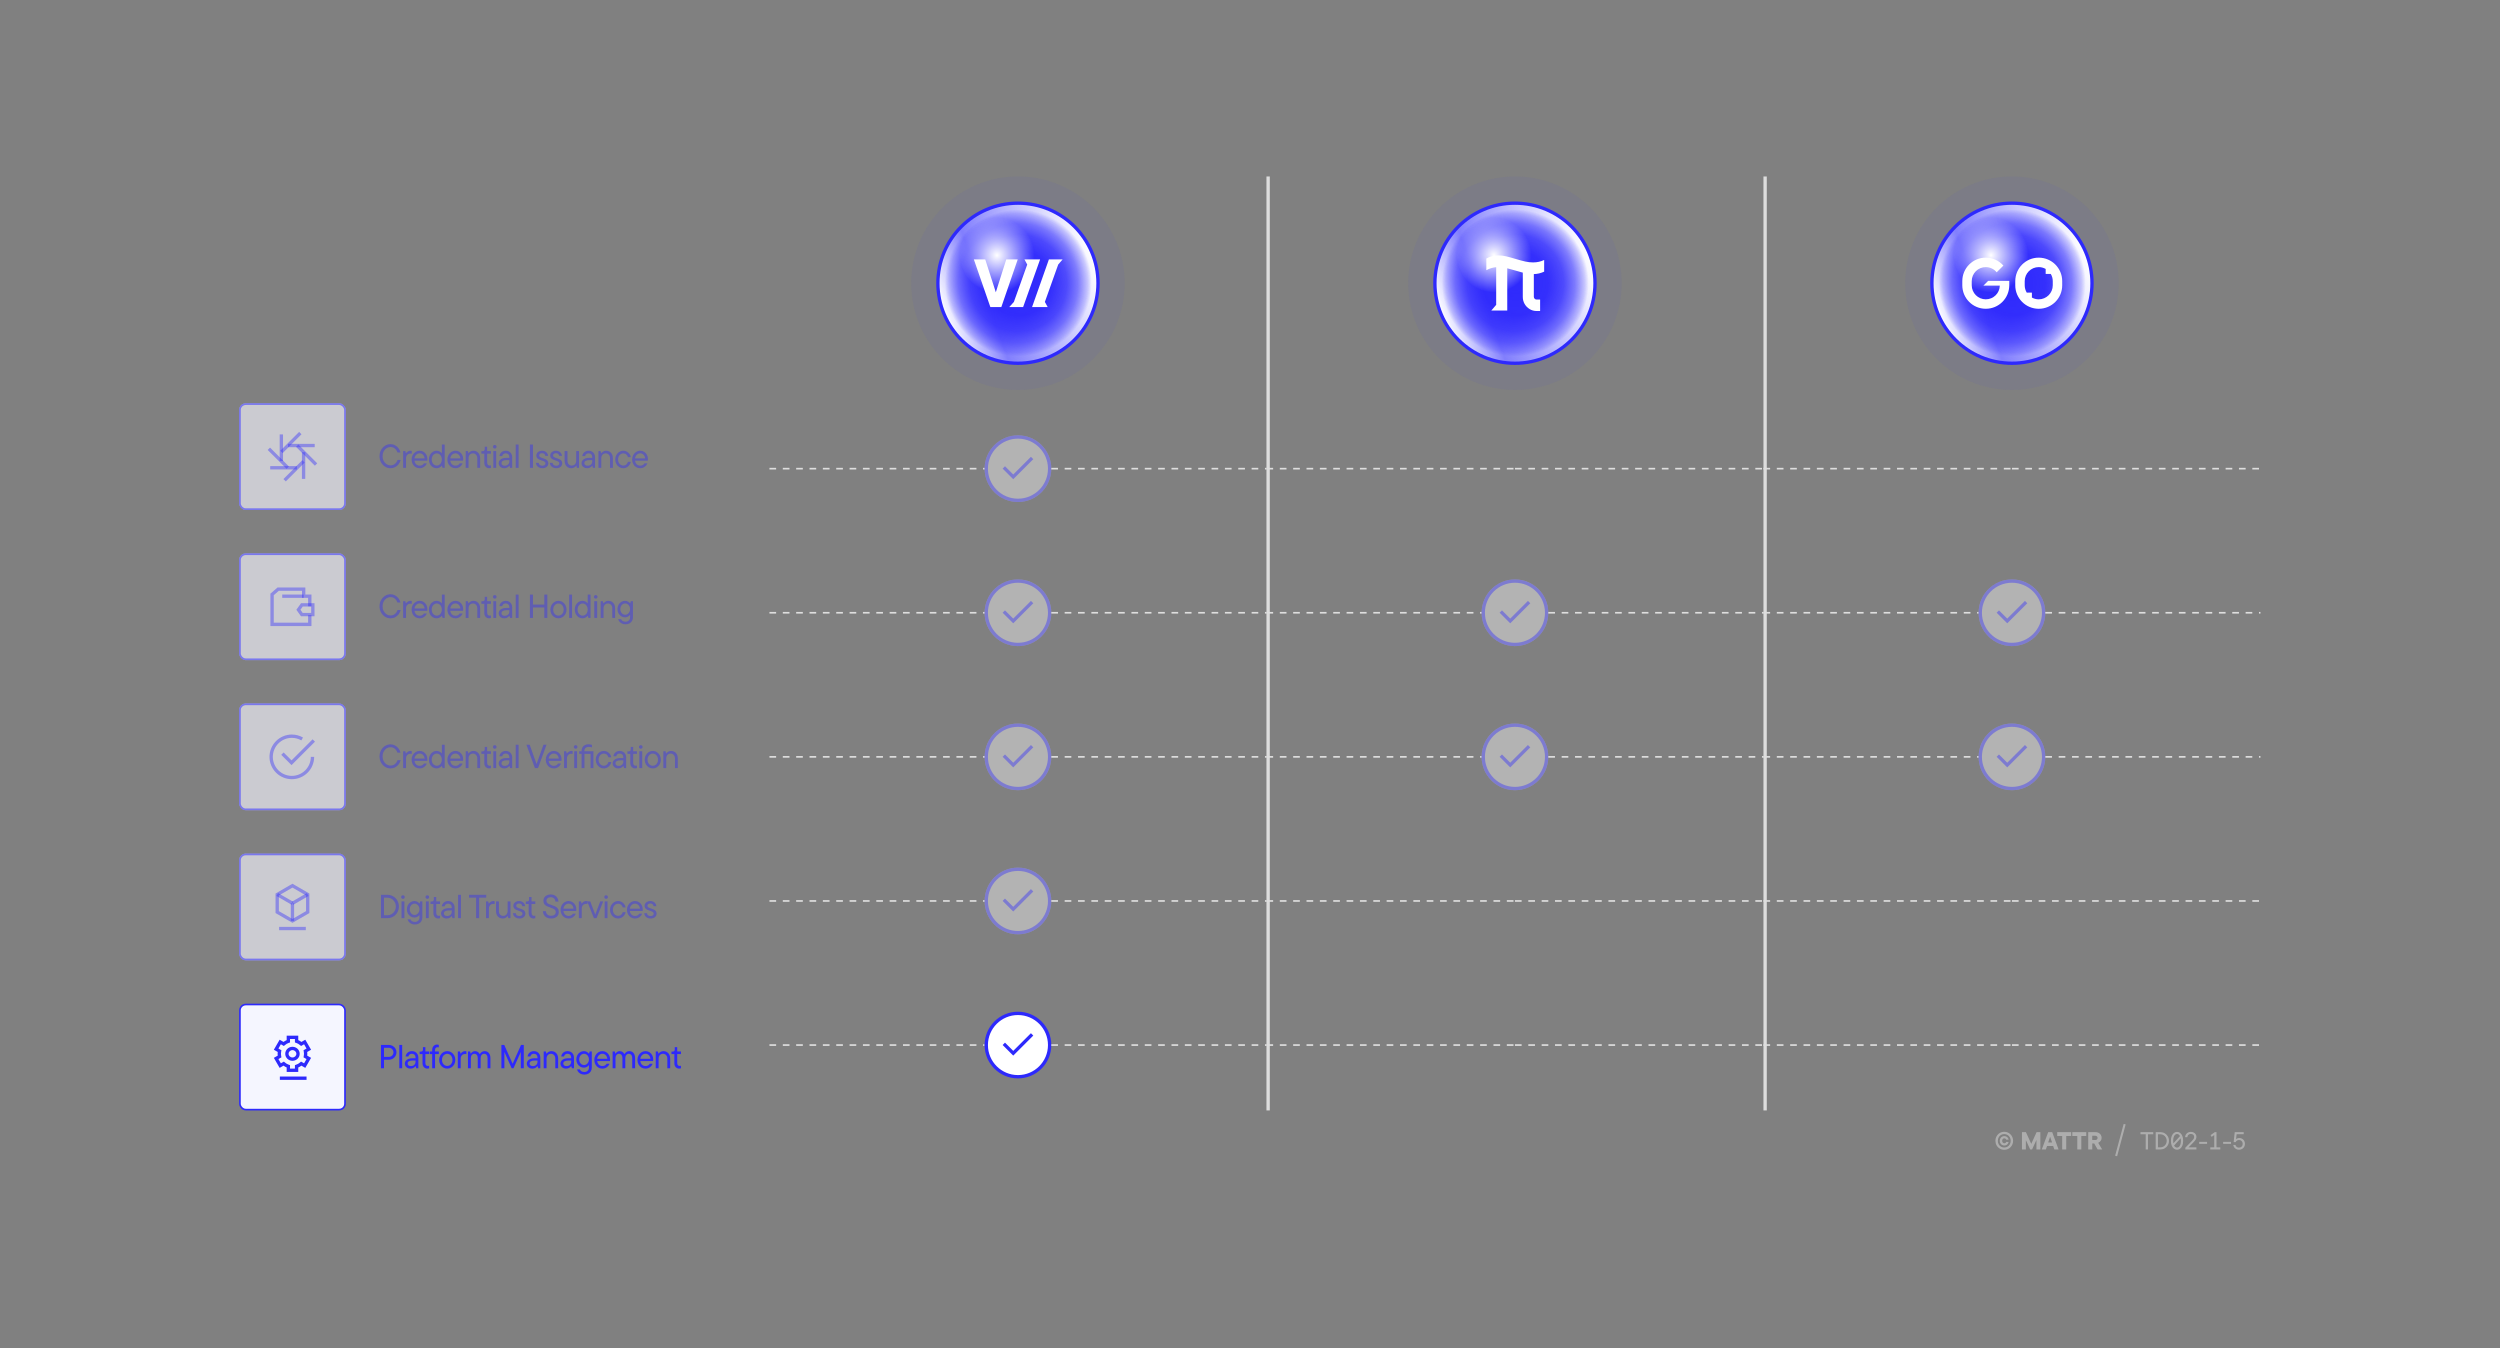 <svg width="1786" height="963" viewBox="0 0 1786 963" fill="none" xmlns="http://www.w3.org/2000/svg">
<rect x="0" y="0" width="1786" height="963" fill="#808080" stroke="none"/>
<rect x="170.809" y="288.111" width="76.257" height="76.254" rx="4.766" fill="#F5F6FF" fill-opacity="0.4"/>
<rect x="171.405" y="288.707" width="75.066" height="75.063" rx="4.17" stroke="#2D29FC" stroke-opacity="0.4" stroke-width="1.191"/>
<rect x="170.809" y="288.111" width="76.257" height="76.254" rx="4.766" fill="#F5F6FF" fill-opacity="0.4"/>
<rect x="171.405" y="288.707" width="75.066" height="75.063" rx="4.17" stroke="#2D29FC" stroke-opacity="0.4" stroke-width="1.191"/>
<path d="M216.878 342.118V323.054" stroke="#2D29FC" stroke-opacity="0.4" stroke-width="2.383"/>
<path d="M224.822 318.289H205.759" stroke="#2D29FC" stroke-opacity="0.4" stroke-width="2.383"/>
<path d="M200.993 310.349V329.412" stroke="#2D29FC" stroke-opacity="0.4" stroke-width="2.383"/>
<path d="M193.048 334.178H212.112" stroke="#2D29FC" stroke-opacity="0.4" stroke-width="2.383"/>
<path d="M225.787 331.852L212.307 318.372" stroke="#2D29FC" stroke-opacity="0.4" stroke-width="2.383"/>
<path d="M214.552 309.379L201.072 322.859" stroke="#2D29FC" stroke-opacity="0.4" stroke-width="2.383"/>
<path d="M192.088 320.614L205.568 334.094" stroke="#2D29FC" stroke-opacity="0.4" stroke-width="2.383"/>
<path d="M203.319 343.078L216.799 329.598" stroke="#2D29FC" stroke-opacity="0.4" stroke-width="2.383"/>
<path d="M278.998 334.5C277.6 334.5 276.297 334.127 275.09 333.38C273.882 332.617 272.921 331.585 272.206 330.282C271.491 328.964 271.134 327.502 271.134 325.898C271.134 324.293 271.491 322.839 272.206 321.537C272.921 320.218 273.882 319.186 275.09 318.439C276.297 317.676 277.6 317.295 278.998 317.295C280.173 317.295 281.253 317.565 282.238 318.105C283.223 318.63 284.049 319.344 284.717 320.25C285.384 321.155 285.853 322.148 286.123 323.229H283.906C283.557 322.117 282.953 321.195 282.095 320.464C281.253 319.718 280.221 319.344 278.998 319.344C277.981 319.344 277.036 319.622 276.162 320.178C275.304 320.734 274.613 321.513 274.089 322.514C273.564 323.515 273.302 324.642 273.302 325.898C273.302 327.153 273.564 328.28 274.089 329.281C274.613 330.282 275.304 331.061 276.162 331.617C277.036 332.173 277.981 332.451 278.998 332.451C280.253 332.451 281.309 332.085 282.167 331.354C283.025 330.624 283.644 329.694 284.026 328.566H286.242C285.972 329.663 285.495 330.663 284.812 331.569C284.145 332.459 283.311 333.173 282.31 333.714C281.309 334.238 280.205 334.5 278.998 334.5ZM288.004 334.238V322.252H289.529L289.958 323.753H290.077C290.363 323.34 290.784 322.943 291.34 322.561C291.912 322.18 292.531 321.989 293.198 321.989C293.58 321.989 293.889 322.029 294.128 322.109V324.134C293.858 324.071 293.548 324.039 293.198 324.039C292.261 324.039 291.499 324.349 290.911 324.968C290.339 325.588 290.053 326.43 290.053 327.494V334.238H288.004ZM305.338 327.947C305.338 328.439 305.299 328.829 305.219 329.114H296.116C296.259 330.195 296.664 331.053 297.332 331.688C298.015 332.323 298.849 332.641 299.834 332.641C301.184 332.641 302.185 332.101 302.836 331.021H304.909C304.544 331.99 303.901 332.816 302.979 333.499C302.058 334.166 301.001 334.5 299.81 334.5C298.746 334.5 297.769 334.238 296.879 333.714C296.005 333.173 295.314 332.427 294.806 331.474C294.297 330.52 294.043 329.448 294.043 328.257C294.043 327.097 294.305 326.04 294.83 325.087C295.354 324.118 296.053 323.364 296.927 322.824C297.816 322.267 298.777 321.989 299.81 321.989C300.843 321.989 301.78 322.252 302.622 322.776C303.464 323.3 304.123 324.015 304.6 324.92C305.092 325.826 305.338 326.835 305.338 327.947ZM299.81 323.872C298.889 323.872 298.078 324.206 297.379 324.873C296.68 325.54 296.251 326.406 296.093 327.47H303.337C303.226 326.406 302.844 325.54 302.193 324.873C301.542 324.206 300.747 323.872 299.81 323.872ZM311.912 334.5C310.911 334.5 309.99 334.238 309.148 333.714C308.306 333.173 307.63 332.427 307.122 331.474C306.63 330.52 306.383 329.448 306.383 328.257C306.383 327.065 306.63 325.993 307.122 325.04C307.63 324.086 308.306 323.34 309.148 322.8C309.99 322.26 310.911 321.989 311.912 321.989C312.738 321.989 313.485 322.188 314.152 322.585C314.819 322.966 315.28 323.34 315.534 323.705H315.653V317.557H317.678V334.238H316.177L315.724 332.737H315.605C315.462 332.943 315.216 333.189 314.867 333.475C314.517 333.745 314.08 333.984 313.556 334.19C313.048 334.397 312.5 334.5 311.912 334.5ZM312.031 332.594C312.682 332.594 313.286 332.411 313.842 332.045C314.398 331.68 314.835 331.172 315.153 330.52C315.486 329.853 315.653 329.099 315.653 328.257C315.653 327.415 315.486 326.66 315.153 325.993C314.835 325.326 314.398 324.809 313.842 324.444C313.286 324.079 312.682 323.896 312.031 323.896C311.38 323.896 310.776 324.079 310.22 324.444C309.664 324.809 309.219 325.326 308.885 325.993C308.568 326.66 308.409 327.415 308.409 328.257C308.409 329.099 308.568 329.853 308.885 330.52C309.219 331.172 309.664 331.68 310.22 332.045C310.776 332.411 311.38 332.594 312.031 332.594ZM330.903 327.947C330.903 328.439 330.863 328.829 330.784 329.114H321.681C321.824 330.195 322.229 331.053 322.896 331.688C323.579 332.323 324.413 332.641 325.398 332.641C326.749 332.641 327.749 332.101 328.401 331.021H330.474C330.109 331.99 329.465 332.816 328.544 333.499C327.622 334.166 326.566 334.5 325.374 334.5C324.31 334.5 323.333 334.238 322.443 333.714C321.57 333.173 320.879 332.427 320.37 331.474C319.862 330.52 319.608 329.448 319.608 328.257C319.608 327.097 319.87 326.04 320.394 325.087C320.918 324.118 321.617 323.364 322.491 322.824C323.381 322.267 324.342 321.989 325.374 321.989C326.407 321.989 327.344 322.252 328.186 322.776C329.028 323.3 329.688 324.015 330.164 324.92C330.657 325.826 330.903 326.835 330.903 327.947ZM325.374 323.872C324.453 323.872 323.643 324.206 322.944 324.873C322.245 325.54 321.816 326.406 321.657 327.47H328.901C328.79 326.406 328.409 325.54 327.757 324.873C327.106 324.206 326.312 323.872 325.374 323.872ZM332.687 334.238V322.252H334.212L334.641 323.753H334.76C335.046 323.324 335.49 322.927 336.094 322.561C336.714 322.18 337.421 321.989 338.215 321.989C339.136 321.989 339.955 322.212 340.669 322.657C341.4 323.086 341.972 323.697 342.385 324.492C342.798 325.286 343.005 326.207 343.005 327.256V334.238H340.979V327.327C340.979 326.295 340.685 325.469 340.097 324.849C339.526 324.214 338.795 323.896 337.905 323.896C336.968 323.896 336.205 324.214 335.618 324.849C335.03 325.469 334.736 326.295 334.736 327.327V334.238H332.687ZM349.503 334.5C348.47 334.5 347.62 334.142 346.953 333.428C346.302 332.713 345.976 331.736 345.976 330.497V324.11H343.927V322.323H344.832C345.309 322.323 345.666 322.204 345.904 321.966C346.159 321.711 346.286 321.354 346.286 320.893V319.13H348.025V322.252H350.718V324.11H348.025V330.425C348.025 331.156 348.192 331.704 348.526 332.069C348.859 332.419 349.32 332.594 349.908 332.594C350.21 332.594 350.48 332.538 350.718 332.427V334.285C350.289 334.428 349.884 334.5 349.503 334.5ZM354.483 334.238H352.433V322.252H354.483V334.238ZM353.458 320.441C353.093 320.441 352.783 320.321 352.529 320.083C352.29 319.829 352.171 319.527 352.171 319.178C352.171 318.796 352.29 318.487 352.529 318.248C352.783 318.01 353.093 317.891 353.458 317.891C353.823 317.891 354.125 318.01 354.363 318.248C354.618 318.487 354.745 318.796 354.745 319.178C354.745 319.543 354.618 319.845 354.363 320.083C354.125 320.321 353.823 320.441 353.458 320.441ZM361.314 321.989C362.22 321.989 363.014 322.188 363.697 322.585C364.396 322.966 364.936 323.515 365.317 324.229C365.715 324.928 365.913 325.731 365.913 326.636V334.238H364.412L363.959 332.737H363.84C363.522 333.181 363.062 333.586 362.458 333.952C361.854 334.317 361.115 334.5 360.242 334.5C359.447 334.5 358.748 334.341 358.145 334.023C357.541 333.69 357.072 333.253 356.739 332.713C356.405 332.157 356.238 331.553 356.238 330.902C356.238 330.155 356.461 329.496 356.906 328.924C357.366 328.336 358.002 327.883 358.812 327.566C359.638 327.248 360.575 327.089 361.624 327.089H363.888V326.541C363.888 325.731 363.649 325.087 363.173 324.611C362.696 324.118 362.077 323.872 361.314 323.872C360.599 323.872 360.027 324.055 359.598 324.42C359.185 324.785 358.923 325.246 358.812 325.802H356.786C356.866 325.135 357.096 324.507 357.477 323.92C357.875 323.332 358.399 322.863 359.05 322.514C359.717 322.164 360.472 321.989 361.314 321.989ZM360.575 332.689C361.576 332.689 362.378 332.403 362.982 331.831C363.586 331.243 363.888 330.512 363.888 329.639V328.709H361.767C360.639 328.709 359.773 328.9 359.169 329.281C358.566 329.647 358.264 330.163 358.264 330.83C358.264 331.402 358.462 331.855 358.86 332.188C359.257 332.522 359.829 332.689 360.575 332.689ZM370.486 334.238H368.436V317.557H370.486V334.238ZM380.747 334.238H378.578V317.557H380.747V334.238ZM387.414 334.5C386.557 334.5 385.786 334.325 385.103 333.976C384.436 333.626 383.904 333.165 383.506 332.594C383.125 332.006 382.911 331.37 382.863 330.687H384.865C384.928 331.291 385.182 331.783 385.627 332.165C386.088 332.53 386.684 332.713 387.414 332.713C388.129 332.713 388.685 332.554 389.083 332.236C389.48 331.918 389.678 331.513 389.678 331.021C389.678 330.481 389.448 330.076 388.987 329.806C388.542 329.52 387.859 329.234 386.938 328.948C386.112 328.678 385.453 328.423 384.96 328.185C384.468 327.947 384.039 327.605 383.673 327.16C383.324 326.716 383.149 326.136 383.149 325.421C383.149 324.785 383.316 324.214 383.649 323.705C383.983 323.181 384.46 322.768 385.079 322.466C385.715 322.148 386.445 321.989 387.272 321.989C388.082 321.989 388.797 322.156 389.416 322.49C390.052 322.808 390.552 323.252 390.917 323.824C391.299 324.38 391.513 325 391.561 325.683H389.535C389.472 325.079 389.249 324.611 388.868 324.277C388.487 323.943 387.955 323.777 387.272 323.777C386.604 323.777 386.088 323.928 385.723 324.229C385.373 324.515 385.198 324.889 385.198 325.349C385.198 325.858 385.413 326.247 385.842 326.517C386.287 326.787 386.962 327.065 387.867 327.351C388.677 327.605 389.337 327.859 389.845 328.114C390.369 328.352 390.814 328.709 391.18 329.186C391.545 329.647 391.728 330.242 391.728 330.973C391.728 331.99 391.338 332.832 390.56 333.499C389.797 334.166 388.749 334.5 387.414 334.5ZM397.334 334.5C396.477 334.5 395.706 334.325 395.023 333.976C394.356 333.626 393.824 333.165 393.426 332.594C393.045 332.006 392.831 331.37 392.783 330.687H394.785C394.848 331.291 395.102 331.783 395.547 332.165C396.008 332.53 396.604 332.713 397.334 332.713C398.049 332.713 398.605 332.554 399.002 332.236C399.4 331.918 399.598 331.513 399.598 331.021C399.598 330.481 399.368 330.076 398.907 329.806C398.462 329.52 397.779 329.234 396.858 328.948C396.032 328.678 395.372 328.423 394.88 328.185C394.388 327.947 393.959 327.605 393.593 327.16C393.244 326.716 393.069 326.136 393.069 325.421C393.069 324.785 393.236 324.214 393.569 323.705C393.903 323.181 394.38 322.768 394.999 322.466C395.635 322.148 396.365 321.989 397.191 321.989C398.002 321.989 398.717 322.156 399.336 322.49C399.972 322.808 400.472 323.252 400.837 323.824C401.219 324.38 401.433 325 401.481 325.683H399.455C399.392 325.079 399.169 324.611 398.788 324.277C398.407 323.943 397.875 323.777 397.191 323.777C396.524 323.777 396.008 323.928 395.643 324.229C395.293 324.515 395.118 324.889 395.118 325.349C395.118 325.858 395.333 326.247 395.762 326.517C396.206 326.787 396.882 327.065 397.787 327.351C398.597 327.605 399.257 327.859 399.765 328.114C400.289 328.352 400.734 328.709 401.099 329.186C401.465 329.647 401.648 330.242 401.648 330.973C401.648 331.99 401.258 332.832 400.48 333.499C399.717 334.166 398.669 334.5 397.334 334.5ZM408.136 334.5C407.215 334.5 406.389 334.285 405.658 333.857C404.943 333.412 404.379 332.792 403.966 331.998C403.553 331.204 403.346 330.282 403.346 329.234V322.252H405.396V329.162C405.396 330.195 405.682 331.029 406.253 331.664C406.825 332.284 407.556 332.594 408.446 332.594C409.399 332.594 410.169 332.284 410.757 331.664C411.345 331.029 411.639 330.195 411.639 329.162V322.252H413.664V334.238H412.139L411.71 332.737H411.591C411.305 333.181 410.853 333.586 410.233 333.952C409.629 334.317 408.93 334.5 408.136 334.5ZM420.514 321.989C421.42 321.989 422.214 322.188 422.897 322.585C423.596 322.966 424.136 323.515 424.518 324.229C424.915 324.928 425.113 325.731 425.113 326.636V334.238H423.612L423.159 332.737H423.04C422.722 333.181 422.262 333.586 421.658 333.952C421.054 334.317 420.316 334.5 419.442 334.5C418.648 334.5 417.949 334.341 417.345 334.023C416.741 333.69 416.273 333.253 415.939 332.713C415.605 332.157 415.439 331.553 415.439 330.902C415.439 330.155 415.661 329.496 416.106 328.924C416.567 328.336 417.202 327.883 418.012 327.566C418.838 327.248 419.776 327.089 420.824 327.089H423.088V326.541C423.088 325.731 422.85 325.087 422.373 324.611C421.896 324.118 421.277 323.872 420.514 323.872C419.799 323.872 419.227 324.055 418.799 324.42C418.386 324.785 418.123 325.246 418.012 325.802H415.987C416.066 325.135 416.296 324.507 416.678 323.92C417.075 323.332 417.599 322.863 418.25 322.514C418.918 322.164 419.672 321.989 420.514 321.989ZM419.776 332.689C420.776 332.689 421.579 332.403 422.182 331.831C422.786 331.243 423.088 330.512 423.088 329.639V328.709H420.967C419.839 328.709 418.973 328.9 418.37 329.281C417.766 329.647 417.464 330.163 417.464 330.83C417.464 331.402 417.663 331.855 418.06 332.188C418.457 332.522 419.029 332.689 419.776 332.689ZM427.517 334.238V322.252H429.042L429.471 323.753H429.59C429.876 323.324 430.321 322.927 430.925 322.561C431.544 322.18 432.251 321.989 433.046 321.989C433.967 321.989 434.785 322.212 435.5 322.657C436.231 323.086 436.803 323.697 437.216 324.492C437.629 325.286 437.835 326.207 437.835 327.256V334.238H435.81V327.327C435.81 326.295 435.516 325.469 434.928 324.849C434.356 324.214 433.626 323.896 432.736 323.896C431.799 323.896 431.036 324.214 430.448 324.849C429.861 325.469 429.567 326.295 429.567 327.327V334.238H427.517ZM445.281 334.5C444.248 334.5 443.287 334.23 442.398 333.69C441.508 333.134 440.801 332.379 440.277 331.426C439.768 330.473 439.514 329.416 439.514 328.257C439.514 327.097 439.776 326.04 440.301 325.087C440.825 324.118 441.524 323.364 442.398 322.824C443.287 322.267 444.248 321.989 445.281 321.989C446.202 321.989 447.044 322.204 447.807 322.633C448.569 323.046 449.197 323.602 449.689 324.301C450.182 325 450.508 325.755 450.666 326.565H448.617C448.395 325.802 447.998 325.167 447.426 324.658C446.854 324.15 446.139 323.896 445.281 323.896C444.614 323.896 443.994 324.079 443.422 324.444C442.85 324.809 442.39 325.326 442.04 325.993C441.707 326.66 441.54 327.415 441.54 328.257C441.54 329.099 441.707 329.853 442.04 330.52C442.39 331.172 442.85 331.68 443.422 332.045C443.994 332.411 444.614 332.594 445.281 332.594C446.139 332.594 446.854 332.339 447.426 331.831C447.998 331.323 448.395 330.687 448.617 329.925H450.666C450.508 330.719 450.182 331.466 449.689 332.165C449.197 332.864 448.569 333.428 447.807 333.857C447.044 334.285 446.202 334.5 445.281 334.5ZM462.894 327.947C462.894 328.439 462.854 328.829 462.774 329.114H453.672C453.815 330.195 454.22 331.053 454.887 331.688C455.57 332.323 456.404 332.641 457.389 332.641C458.739 332.641 459.74 332.101 460.391 331.021H462.465C462.099 331.99 461.456 332.816 460.534 333.499C459.613 334.166 458.557 334.5 457.365 334.5C456.301 334.5 455.324 334.238 454.434 333.714C453.56 333.173 452.869 332.427 452.361 331.474C451.853 330.52 451.598 329.448 451.598 328.257C451.598 327.097 451.861 326.04 452.385 325.087C452.909 324.118 453.608 323.364 454.482 322.824C455.371 322.267 456.333 321.989 457.365 321.989C458.398 321.989 459.335 322.252 460.177 322.776C461.019 323.3 461.678 324.015 462.155 324.92C462.647 325.826 462.894 326.835 462.894 327.947ZM457.365 323.872C456.444 323.872 455.634 324.206 454.935 324.873C454.236 325.54 453.807 326.406 453.648 327.47H460.892C460.781 326.406 460.399 325.54 459.748 324.873C459.097 324.206 458.302 323.872 457.365 323.872Z" fill="#2D29FC" fill-opacity="0.4"/>
<rect x="170.809" y="395.343" width="76.257" height="76.254" rx="4.766" fill="#F5F6FF" fill-opacity="0.4"/>
<rect x="171.405" y="395.939" width="75.066" height="75.063" rx="4.17" stroke="#2D29FC" stroke-opacity="0.4" stroke-width="1.191"/>
<rect x="170.809" y="395.343" width="76.257" height="76.254" rx="4.766" fill="#F5F6FF" fill-opacity="0.4"/>
<rect x="171.405" y="395.939" width="75.066" height="75.063" rx="4.17" stroke="#2D29FC" stroke-opacity="0.4" stroke-width="1.191"/>
<path d="M221.31 433.15V425.918H216.942V420.886H198.739L194.37 424.66V446.049H221.31V439.441" stroke="#2D29FC" stroke-opacity="0.4" stroke-width="2.383"/>
<path d="M216.944 425.921L201.635 425.921" stroke="#2D29FC" stroke-opacity="0.4" stroke-width="2.383"/>
<path d="M223.493 439.092H215.651L213.182 435.616L215.651 432.14H223.493V439.092Z" stroke="#2D29FC" stroke-opacity="0.4" stroke-width="2.383"/>
<path d="M278.998 441.732C277.6 441.732 276.297 441.359 275.09 440.612C273.882 439.85 272.921 438.817 272.206 437.515C271.491 436.196 271.134 434.734 271.134 433.13C271.134 431.525 271.491 430.072 272.206 428.769C272.921 427.451 273.882 426.418 275.09 425.671C276.297 424.909 277.6 424.528 278.998 424.528C280.173 424.528 281.253 424.798 282.238 425.338C283.223 425.862 284.049 426.577 284.717 427.482C285.384 428.388 285.853 429.381 286.123 430.461H283.906C283.557 429.349 282.953 428.428 282.095 427.697C281.253 426.95 280.221 426.577 278.998 426.577C277.981 426.577 277.036 426.855 276.162 427.411C275.304 427.967 274.613 428.745 274.089 429.746C273.564 430.747 273.302 431.875 273.302 433.13C273.302 434.385 273.564 435.513 274.089 436.514C274.613 437.515 275.304 438.293 276.162 438.849C277.036 439.405 277.981 439.683 278.998 439.683C280.253 439.683 281.309 439.318 282.167 438.587C283.025 437.856 283.644 436.927 284.026 435.799H286.242C285.972 436.895 285.495 437.896 284.812 438.801C284.145 439.691 283.311 440.406 282.31 440.946C281.309 441.47 280.205 441.732 278.998 441.732ZM288.004 441.47V429.484H289.529L289.958 430.985H290.077C290.363 430.572 290.784 430.175 291.34 429.794C291.912 429.413 292.531 429.222 293.198 429.222C293.58 429.222 293.889 429.262 294.128 429.341V431.367C293.858 431.303 293.548 431.271 293.198 431.271C292.261 431.271 291.499 431.581 290.911 432.201C290.339 432.82 290.053 433.662 290.053 434.726V441.47H288.004ZM305.338 435.179C305.338 435.672 305.299 436.061 305.219 436.347H296.116C296.259 437.427 296.664 438.285 297.332 438.92C298.015 439.556 298.849 439.874 299.834 439.874C301.184 439.874 302.185 439.334 302.836 438.253H304.909C304.544 439.222 303.901 440.048 302.979 440.732C302.058 441.399 301.001 441.732 299.81 441.732C298.746 441.732 297.769 441.47 296.879 440.946C296.005 440.406 295.314 439.659 294.806 438.706C294.297 437.753 294.043 436.681 294.043 435.489C294.043 434.329 294.305 433.273 294.83 432.32C295.354 431.351 296.053 430.596 296.927 430.056C297.816 429.5 298.777 429.222 299.81 429.222C300.843 429.222 301.78 429.484 302.622 430.008C303.464 430.533 304.123 431.247 304.6 432.153C305.092 433.058 305.338 434.067 305.338 435.179ZM299.81 431.104C298.889 431.104 298.078 431.438 297.379 432.105C296.68 432.772 296.251 433.638 296.093 434.703H303.337C303.226 433.638 302.844 432.772 302.193 432.105C301.542 431.438 300.747 431.104 299.81 431.104ZM311.912 441.732C310.911 441.732 309.99 441.47 309.148 440.946C308.306 440.406 307.63 439.659 307.122 438.706C306.63 437.753 306.383 436.681 306.383 435.489C306.383 434.298 306.63 433.225 307.122 432.272C307.63 431.319 308.306 430.572 309.148 430.032C309.99 429.492 310.911 429.222 311.912 429.222C312.738 429.222 313.485 429.42 314.152 429.818C314.819 430.199 315.28 430.572 315.534 430.938H315.653V424.79H317.678V441.47H316.177L315.724 439.969H315.605C315.462 440.175 315.216 440.422 314.867 440.708C314.517 440.978 314.08 441.216 313.556 441.423C313.048 441.629 312.5 441.732 311.912 441.732ZM312.031 439.826C312.682 439.826 313.286 439.643 313.842 439.278C314.398 438.913 314.835 438.404 315.153 437.753C315.486 437.086 315.653 436.331 315.653 435.489C315.653 434.647 315.486 433.892 315.153 433.225C314.835 432.558 314.398 432.042 313.842 431.676C313.286 431.311 312.682 431.128 312.031 431.128C311.38 431.128 310.776 431.311 310.22 431.676C309.664 432.042 309.219 432.558 308.885 433.225C308.568 433.892 308.409 434.647 308.409 435.489C308.409 436.331 308.568 437.086 308.885 437.753C309.219 438.404 309.664 438.913 310.22 439.278C310.776 439.643 311.38 439.826 312.031 439.826ZM330.903 435.179C330.903 435.672 330.863 436.061 330.784 436.347H321.681C321.824 437.427 322.229 438.285 322.896 438.92C323.579 439.556 324.413 439.874 325.398 439.874C326.749 439.874 327.749 439.334 328.401 438.253H330.474C330.109 439.222 329.465 440.048 328.544 440.732C327.622 441.399 326.566 441.732 325.374 441.732C324.31 441.732 323.333 441.47 322.443 440.946C321.57 440.406 320.879 439.659 320.37 438.706C319.862 437.753 319.608 436.681 319.608 435.489C319.608 434.329 319.87 433.273 320.394 432.32C320.918 431.351 321.617 430.596 322.491 430.056C323.381 429.5 324.342 429.222 325.374 429.222C326.407 429.222 327.344 429.484 328.186 430.008C329.028 430.533 329.688 431.247 330.164 432.153C330.657 433.058 330.903 434.067 330.903 435.179ZM325.374 431.104C324.453 431.104 323.643 431.438 322.944 432.105C322.245 432.772 321.816 433.638 321.657 434.703H328.901C328.79 433.638 328.409 432.772 327.757 432.105C327.106 431.438 326.312 431.104 325.374 431.104ZM332.687 441.47V429.484H334.212L334.641 430.985H334.76C335.046 430.556 335.49 430.159 336.094 429.794C336.714 429.413 337.421 429.222 338.215 429.222C339.136 429.222 339.955 429.444 340.669 429.889C341.4 430.318 341.972 430.93 342.385 431.724C342.798 432.518 343.005 433.44 343.005 434.488V441.47H340.979V434.56C340.979 433.527 340.685 432.701 340.097 432.081C339.526 431.446 338.795 431.128 337.905 431.128C336.968 431.128 336.205 431.446 335.618 432.081C335.03 432.701 334.736 433.527 334.736 434.56V441.47H332.687ZM349.503 441.732C348.47 441.732 347.62 441.375 346.953 440.66C346.302 439.945 345.976 438.968 345.976 437.729V431.343H343.927V429.556H344.832C345.309 429.556 345.666 429.436 345.904 429.198C346.159 428.944 346.286 428.586 346.286 428.126V426.362H348.025V429.484H350.718V431.343H348.025V437.658C348.025 438.388 348.192 438.936 348.526 439.302C348.859 439.651 349.32 439.826 349.908 439.826C350.21 439.826 350.48 439.77 350.718 439.659V441.518C350.289 441.661 349.884 441.732 349.503 441.732ZM354.483 441.47H352.433V429.484H354.483V441.47ZM353.458 427.673C353.093 427.673 352.783 427.554 352.529 427.316C352.29 427.061 352.171 426.76 352.171 426.41C352.171 426.029 352.29 425.719 352.529 425.481C352.783 425.242 353.093 425.123 353.458 425.123C353.823 425.123 354.125 425.242 354.363 425.481C354.618 425.719 354.745 426.029 354.745 426.41C354.745 426.775 354.618 427.077 354.363 427.316C354.125 427.554 353.823 427.673 353.458 427.673ZM361.314 429.222C362.22 429.222 363.014 429.42 363.697 429.818C364.396 430.199 364.936 430.747 365.317 431.462C365.715 432.161 365.913 432.963 365.913 433.869V441.47H364.412L363.959 439.969H363.84C363.522 440.414 363.062 440.819 362.458 441.184C361.854 441.55 361.115 441.732 360.242 441.732C359.447 441.732 358.748 441.573 358.145 441.256C357.541 440.922 357.072 440.485 356.739 439.945C356.405 439.389 356.238 438.785 356.238 438.134C356.238 437.387 356.461 436.728 356.906 436.156C357.366 435.568 358.002 435.116 358.812 434.798C359.638 434.48 360.575 434.321 361.624 434.321H363.888V433.773C363.888 432.963 363.649 432.32 363.173 431.843C362.696 431.351 362.077 431.104 361.314 431.104C360.599 431.104 360.027 431.287 359.598 431.653C359.185 432.018 358.923 432.479 358.812 433.035H356.786C356.866 432.367 357.096 431.74 357.477 431.152C357.875 430.564 358.399 430.096 359.05 429.746C359.717 429.397 360.472 429.222 361.314 429.222ZM360.575 439.921C361.576 439.921 362.378 439.635 362.982 439.063C363.586 438.476 363.888 437.745 363.888 436.871V435.942H361.767C360.639 435.942 359.773 436.132 359.169 436.514C358.566 436.879 358.264 437.395 358.264 438.063C358.264 438.635 358.462 439.087 358.86 439.421C359.257 439.754 359.829 439.921 360.575 439.921ZM370.486 441.47H368.436V424.79H370.486V441.47ZM388.849 431.915V424.79H391.017V441.47H388.849V433.964H380.747V441.47H378.578V424.79H380.747V431.915H388.849ZM398.939 441.732C397.907 441.732 396.946 441.462 396.056 440.922C395.166 440.366 394.459 439.612 393.935 438.658C393.427 437.705 393.173 436.649 393.173 435.489C393.173 434.329 393.435 433.273 393.959 432.32C394.483 431.351 395.182 430.596 396.056 430.056C396.946 429.5 397.907 429.222 398.939 429.222C399.988 429.222 400.949 429.5 401.823 430.056C402.712 430.596 403.419 431.351 403.944 432.32C404.468 433.273 404.73 434.329 404.73 435.489C404.73 436.649 404.468 437.705 403.944 438.658C403.419 439.612 402.712 440.366 401.823 440.922C400.949 441.462 399.988 441.732 398.939 441.732ZM398.939 439.826C399.622 439.826 400.25 439.643 400.822 439.278C401.394 438.913 401.847 438.404 402.18 437.753C402.53 437.086 402.704 436.331 402.704 435.489C402.704 434.647 402.53 433.892 402.18 433.225C401.847 432.558 401.394 432.042 400.822 431.676C400.25 431.311 399.622 431.128 398.939 431.128C398.272 431.128 397.653 431.311 397.081 431.676C396.509 432.042 396.048 432.558 395.699 433.225C395.365 433.892 395.198 434.647 395.198 435.489C395.198 436.331 395.365 437.086 395.699 437.753C396.048 438.404 396.509 438.913 397.081 439.278C397.653 439.643 398.272 439.826 398.939 439.826ZM408.676 441.47H406.627V424.79H408.676V441.47ZM416.121 441.732C415.12 441.732 414.198 441.47 413.357 440.946C412.515 440.406 411.839 439.659 411.331 438.706C410.839 437.753 410.592 436.681 410.592 435.489C410.592 434.298 410.839 433.225 411.331 432.272C411.839 431.319 412.515 430.572 413.357 430.032C414.198 429.492 415.12 429.222 416.121 429.222C416.947 429.222 417.693 429.42 418.361 429.818C419.028 430.199 419.489 430.572 419.743 430.938H419.862V424.79H421.887V441.47H420.386L419.933 439.969H419.814C419.671 440.175 419.425 440.422 419.076 440.708C418.726 440.978 418.289 441.216 417.765 441.423C417.257 441.629 416.709 441.732 416.121 441.732ZM416.24 439.826C416.891 439.826 417.495 439.643 418.051 439.278C418.607 438.913 419.044 438.404 419.362 437.753C419.695 437.086 419.862 436.331 419.862 435.489C419.862 434.647 419.695 433.892 419.362 433.225C419.044 432.558 418.607 432.042 418.051 431.676C417.495 431.311 416.891 431.128 416.24 431.128C415.589 431.128 414.985 431.311 414.429 431.676C413.873 432.042 413.428 432.558 413.094 433.225C412.777 433.892 412.618 434.647 412.618 435.489C412.618 436.331 412.777 437.086 413.094 437.753C413.428 438.404 413.873 438.913 414.429 439.278C414.985 439.643 415.589 439.826 416.24 439.826ZM426.605 441.47H424.555V429.484H426.605V441.47ZM425.58 427.673C425.215 427.673 424.905 427.554 424.651 427.316C424.412 427.061 424.293 426.76 424.293 426.41C424.293 426.029 424.412 425.719 424.651 425.481C424.905 425.242 425.215 425.123 425.58 425.123C425.945 425.123 426.247 425.242 426.486 425.481C426.74 425.719 426.867 426.029 426.867 426.41C426.867 426.775 426.74 427.077 426.486 427.316C426.247 427.554 425.945 427.673 425.58 427.673ZM429.123 441.47V429.484H430.648L431.077 430.985H431.196C431.482 430.556 431.927 430.159 432.531 429.794C433.15 429.413 433.857 429.222 434.651 429.222C435.573 429.222 436.391 429.444 437.106 429.889C437.837 430.318 438.409 430.93 438.822 431.724C439.235 432.518 439.441 433.44 439.441 434.488V441.47H437.416V434.56C437.416 433.527 437.122 432.701 436.534 432.081C435.962 431.446 435.231 431.128 434.342 431.128C433.404 431.128 432.642 431.446 432.054 432.081C431.466 432.701 431.172 433.527 431.172 434.56V441.47H429.123ZM446.863 445.998C445.91 445.998 445.06 445.823 444.313 445.474C443.582 445.124 442.987 444.663 442.526 444.091C442.081 443.535 441.787 442.94 441.644 442.304H443.694C443.9 442.86 444.273 443.305 444.814 443.639C445.37 443.972 446.045 444.139 446.839 444.139C447.84 444.139 448.634 443.845 449.222 443.257C449.826 442.686 450.128 441.915 450.128 440.946V439.302H450.008C449.77 439.683 449.333 440.072 448.698 440.469C448.062 440.851 447.339 441.041 446.529 441.041C445.56 441.041 444.655 440.787 443.813 440.279C442.987 439.754 442.327 439.048 441.835 438.158C441.358 437.252 441.12 436.252 441.12 435.155C441.12 434.043 441.358 433.035 441.835 432.129C442.327 431.224 442.987 430.517 443.813 430.008C444.639 429.484 445.536 429.222 446.505 429.222C447.332 429.222 448.07 429.42 448.722 429.818C449.373 430.215 449.834 430.604 450.104 430.985H450.223L450.652 429.484H452.177V440.922C452.177 441.939 451.954 442.828 451.51 443.591C451.081 444.354 450.461 444.941 449.651 445.354C448.857 445.783 447.927 445.998 446.863 445.998ZM446.648 439.183C447.268 439.183 447.84 439.008 448.364 438.658C448.904 438.309 449.333 437.824 449.651 437.205C449.969 436.585 450.128 435.902 450.128 435.155C450.128 434.393 449.969 433.702 449.651 433.082C449.333 432.463 448.904 431.978 448.364 431.629C447.84 431.279 447.268 431.104 446.648 431.104C446.013 431.104 445.425 431.279 444.885 431.629C444.361 431.978 443.94 432.463 443.622 433.082C443.304 433.702 443.145 434.393 443.145 435.155C443.145 435.902 443.304 436.585 443.622 437.205C443.94 437.824 444.361 438.309 444.885 438.658C445.425 439.008 446.013 439.183 446.648 439.183Z" fill="#2D29FC" fill-opacity="0.4"/>
<rect x="170.809" y="502.575" width="76.257" height="76.254" rx="4.766" fill="#F5F6FF" fill-opacity="0.4"/>
<rect x="171.405" y="503.171" width="75.066" height="75.063" rx="4.17" stroke="#2D29FC" stroke-opacity="0.4" stroke-width="1.191"/>
<rect x="170.809" y="502.575" width="76.257" height="76.254" rx="4.766" fill="#F5F6FF" fill-opacity="0.4"/>
<rect x="171.405" y="503.171" width="75.066" height="75.063" rx="4.17" stroke="#2D29FC" stroke-opacity="0.4" stroke-width="1.191"/>
<path d="M215.866 527.917C213.641 526.632 211.098 525.939 208.484 525.939C204.568 525.939 200.812 527.495 198.043 530.264C195.274 533.033 193.718 536.788 193.718 540.704C193.718 544.62 195.274 548.376 198.043 551.145C200.812 553.914 204.568 555.47 208.484 555.47C212.4 555.47 216.155 553.914 218.924 551.145C221.693 548.376 223.249 544.62 223.249 540.704" stroke="#2D29FC" stroke-opacity="0.4" stroke-width="2.383"/>
<path d="M224.167 529.001L208.268 544.9L201.77 538.402" stroke="#2D29FC" stroke-opacity="0.4" stroke-width="2.383"/>
<path d="M278.998 548.964C277.6 548.964 276.297 548.591 275.09 547.844C273.882 547.082 272.921 546.049 272.206 544.746C271.491 543.428 271.134 541.966 271.134 540.362C271.134 538.757 271.491 537.304 272.206 536.001C272.921 534.683 273.882 533.65 275.09 532.903C276.297 532.141 277.6 531.759 278.998 531.759C280.173 531.759 281.253 532.03 282.238 532.57C283.223 533.094 284.049 533.809 284.717 534.714C285.384 535.62 285.853 536.613 286.123 537.693H283.906C283.557 536.581 282.953 535.66 282.095 534.929C281.253 534.182 280.221 533.809 278.998 533.809C277.981 533.809 277.036 534.087 276.162 534.643C275.304 535.199 274.613 535.977 274.089 536.978C273.564 537.979 273.302 539.107 273.302 540.362C273.302 541.617 273.564 542.745 274.089 543.746C274.613 544.746 275.304 545.525 276.162 546.081C277.036 546.637 277.981 546.915 278.998 546.915C280.253 546.915 281.309 546.55 282.167 545.819C283.025 545.088 283.644 544.159 284.026 543.031H286.242C285.972 544.127 285.495 545.128 284.812 546.033C284.145 546.923 283.311 547.638 282.31 548.178C281.309 548.702 280.205 548.964 278.998 548.964ZM288.004 548.702V536.716H289.529L289.958 538.217H290.077C290.363 537.804 290.784 537.407 291.34 537.026C291.912 536.644 292.531 536.454 293.198 536.454C293.58 536.454 293.889 536.494 294.128 536.573V538.598C293.858 538.535 293.548 538.503 293.198 538.503C292.261 538.503 291.499 538.813 290.911 539.433C290.339 540.052 290.053 540.894 290.053 541.958V548.702H288.004ZM305.338 542.411C305.338 542.904 305.299 543.293 305.219 543.579H296.116C296.259 544.659 296.664 545.517 297.332 546.152C298.015 546.788 298.849 547.106 299.834 547.106C301.184 547.106 302.185 546.565 302.836 545.485H304.909C304.544 546.454 303.901 547.28 302.979 547.963C302.058 548.631 301.001 548.964 299.81 548.964C298.746 548.964 297.769 548.702 296.879 548.178C296.005 547.638 295.314 546.891 294.806 545.938C294.297 544.985 294.043 543.912 294.043 542.721C294.043 541.561 294.305 540.505 294.83 539.552C295.354 538.583 296.053 537.828 296.927 537.288C297.816 536.732 298.777 536.454 299.81 536.454C300.843 536.454 301.78 536.716 302.622 537.24C303.464 537.764 304.123 538.479 304.6 539.385C305.092 540.29 305.338 541.299 305.338 542.411ZM299.81 538.336C298.889 538.336 298.078 538.67 297.379 539.337C296.68 540.004 296.251 540.87 296.093 541.935H303.337C303.226 540.87 302.844 540.004 302.193 539.337C301.542 538.67 300.747 538.336 299.81 538.336ZM311.912 548.964C310.911 548.964 309.99 548.702 309.148 548.178C308.306 547.638 307.63 546.891 307.122 545.938C306.63 544.985 306.383 543.912 306.383 542.721C306.383 541.529 306.63 540.457 307.122 539.504C307.63 538.551 308.306 537.804 309.148 537.264C309.99 536.724 310.911 536.454 311.912 536.454C312.738 536.454 313.485 536.652 314.152 537.05C314.819 537.431 315.28 537.804 315.534 538.17H315.653V532.022H317.678V548.702H316.177L315.724 547.201H315.605C315.462 547.407 315.216 547.654 314.867 547.94C314.517 548.21 314.08 548.448 313.556 548.654C313.048 548.861 312.5 548.964 311.912 548.964ZM312.031 547.058C312.682 547.058 313.286 546.875 313.842 546.51C314.398 546.144 314.835 545.636 315.153 544.985C315.486 544.318 315.653 543.563 315.653 542.721C315.653 541.879 315.486 541.124 315.153 540.457C314.835 539.79 314.398 539.274 313.842 538.908C313.286 538.543 312.682 538.36 312.031 538.36C311.38 538.36 310.776 538.543 310.22 538.908C309.664 539.274 309.219 539.79 308.885 540.457C308.568 541.124 308.409 541.879 308.409 542.721C308.409 543.563 308.568 544.318 308.885 544.985C309.219 545.636 309.664 546.144 310.22 546.51C310.776 546.875 311.38 547.058 312.031 547.058ZM330.903 542.411C330.903 542.904 330.863 543.293 330.784 543.579H321.681C321.824 544.659 322.229 545.517 322.896 546.152C323.579 546.788 324.413 547.106 325.398 547.106C326.749 547.106 327.749 546.565 328.401 545.485H330.474C330.109 546.454 329.465 547.28 328.544 547.963C327.622 548.631 326.566 548.964 325.374 548.964C324.31 548.964 323.333 548.702 322.443 548.178C321.57 547.638 320.879 546.891 320.37 545.938C319.862 544.985 319.608 543.912 319.608 542.721C319.608 541.561 319.87 540.505 320.394 539.552C320.918 538.583 321.617 537.828 322.491 537.288C323.381 536.732 324.342 536.454 325.374 536.454C326.407 536.454 327.344 536.716 328.186 537.24C329.028 537.764 329.688 538.479 330.164 539.385C330.657 540.29 330.903 541.299 330.903 542.411ZM325.374 538.336C324.453 538.336 323.643 538.67 322.944 539.337C322.245 540.004 321.816 540.87 321.657 541.935H328.901C328.79 540.87 328.409 540.004 327.757 539.337C327.106 538.67 326.312 538.336 325.374 538.336ZM332.687 548.702V536.716H334.212L334.641 538.217H334.76C335.046 537.788 335.49 537.391 336.094 537.026C336.714 536.644 337.421 536.454 338.215 536.454C339.136 536.454 339.955 536.676 340.669 537.121C341.4 537.55 341.972 538.162 342.385 538.956C342.798 539.75 343.005 540.672 343.005 541.72V548.702H340.979V541.792C340.979 540.759 340.685 539.933 340.097 539.313C339.526 538.678 338.795 538.36 337.905 538.36C336.968 538.36 336.205 538.678 335.618 539.313C335.03 539.933 334.736 540.759 334.736 541.792V548.702H332.687ZM349.503 548.964C348.47 548.964 347.62 548.607 346.953 547.892C346.302 547.177 345.976 546.2 345.976 544.961V538.575H343.927V536.787H344.832C345.309 536.787 345.666 536.668 345.904 536.43C346.159 536.176 346.286 535.818 346.286 535.358V533.594H348.025V536.716H350.718V538.575H348.025V544.889C348.025 545.62 348.192 546.168 348.526 546.534C348.859 546.883 349.32 547.058 349.908 547.058C350.21 547.058 350.48 547.002 350.718 546.891V548.75C350.289 548.893 349.884 548.964 349.503 548.964ZM354.483 548.702H352.433V536.716H354.483V548.702ZM353.458 534.905C353.093 534.905 352.783 534.786 352.529 534.547C352.29 534.293 352.171 533.991 352.171 533.642C352.171 533.261 352.29 532.951 352.529 532.713C352.783 532.474 353.093 532.355 353.458 532.355C353.823 532.355 354.125 532.474 354.363 532.713C354.618 532.951 354.745 533.261 354.745 533.642C354.745 534.007 354.618 534.309 354.363 534.547C354.125 534.786 353.823 534.905 353.458 534.905ZM361.314 536.454C362.22 536.454 363.014 536.652 363.697 537.05C364.396 537.431 364.936 537.979 365.317 538.694C365.715 539.393 365.913 540.195 365.913 541.101V548.702H364.412L363.959 547.201H363.84C363.522 547.646 363.062 548.051 362.458 548.416C361.854 548.782 361.115 548.964 360.242 548.964C359.447 548.964 358.748 548.805 358.145 548.488C357.541 548.154 357.072 547.717 356.739 547.177C356.405 546.621 356.238 546.017 356.238 545.366C356.238 544.619 356.461 543.96 356.906 543.388C357.366 542.8 358.002 542.348 358.812 542.03C359.638 541.712 360.575 541.553 361.624 541.553H363.888V541.005C363.888 540.195 363.649 539.552 363.173 539.075C362.696 538.583 362.077 538.336 361.314 538.336C360.599 538.336 360.027 538.519 359.598 538.884C359.185 539.25 358.923 539.711 358.812 540.267H356.786C356.866 539.599 357.096 538.972 357.477 538.384C357.875 537.796 358.399 537.328 359.05 536.978C359.717 536.629 360.472 536.454 361.314 536.454ZM360.575 547.153C361.576 547.153 362.378 546.867 362.982 546.295C363.586 545.708 363.888 544.977 363.888 544.103V543.174H361.767C360.639 543.174 359.773 543.364 359.169 543.746C358.566 544.111 358.264 544.627 358.264 545.295C358.264 545.866 358.462 546.319 358.86 546.653C359.257 546.986 359.829 547.153 360.575 547.153ZM370.486 548.702H368.436V532.022H370.486V548.702ZM383.314 545.866L388.246 532.022H390.439L384.386 548.702H382.122L376.093 532.022H378.405L383.314 545.866ZM401.187 542.411C401.187 542.904 401.147 543.293 401.067 543.579H391.965C392.108 544.659 392.513 545.517 393.18 546.152C393.863 546.788 394.697 547.106 395.682 547.106C397.032 547.106 398.033 546.565 398.684 545.485H400.758C400.392 546.454 399.749 547.28 398.827 547.963C397.906 548.631 396.85 548.964 395.658 548.964C394.594 548.964 393.617 548.702 392.727 548.178C391.853 547.638 391.162 546.891 390.654 545.938C390.146 544.985 389.891 543.912 389.891 542.721C389.891 541.561 390.154 540.505 390.678 539.552C391.202 538.583 391.901 537.828 392.775 537.288C393.664 536.732 394.626 536.454 395.658 536.454C396.691 536.454 397.628 536.716 398.47 537.24C399.312 537.764 399.971 538.479 400.448 539.385C400.94 540.29 401.187 541.299 401.187 542.411ZM395.658 538.336C394.737 538.336 393.927 538.67 393.228 539.337C392.529 540.004 392.1 540.87 391.941 541.935H399.185C399.074 540.87 398.692 540.004 398.041 539.337C397.39 538.67 396.595 538.336 395.658 538.336ZM402.97 548.702V536.716H404.495L404.924 538.217H405.043C405.329 537.804 405.75 537.407 406.306 537.026C406.878 536.644 407.498 536.454 408.165 536.454C408.546 536.454 408.856 536.494 409.094 536.573V538.598C408.824 538.535 408.515 538.503 408.165 538.503C407.228 538.503 406.465 538.813 405.877 539.433C405.306 540.052 405.02 540.894 405.02 541.958V548.702H402.97ZM412.263 548.702H410.214V536.716H412.263V548.702ZM411.239 534.905C410.873 534.905 410.564 534.786 410.309 534.547C410.071 534.293 409.952 533.991 409.952 533.642C409.952 533.261 410.071 532.951 410.309 532.713C410.564 532.474 410.873 532.355 411.239 532.355C411.604 532.355 411.906 532.474 412.144 532.713C412.398 532.951 412.525 533.261 412.525 533.642C412.525 534.007 412.398 534.309 412.144 534.547C411.906 534.786 411.604 534.905 411.239 534.905ZM417.474 536.716H423.932V548.702H421.907V538.551H417.522V548.702H415.473V538.551H413.805V536.716H415.473V536.501C415.473 535.008 415.925 533.841 416.831 532.999C417.752 532.141 418.999 531.712 420.572 531.712C421.462 531.712 422.24 531.863 422.907 532.165V533.952C422.272 533.698 421.517 533.57 420.644 533.57C419.659 533.57 418.88 533.825 418.308 534.333C417.752 534.841 417.474 535.572 417.474 536.525V536.716ZM431.359 548.964C430.326 548.964 429.365 548.694 428.475 548.154C427.586 547.598 426.879 546.843 426.354 545.89C425.846 544.937 425.592 543.881 425.592 542.721C425.592 541.561 425.854 540.505 426.378 539.552C426.902 538.583 427.601 537.828 428.475 537.288C429.365 536.732 430.326 536.454 431.359 536.454C432.28 536.454 433.122 536.668 433.884 537.097C434.647 537.51 435.274 538.066 435.767 538.765C436.259 539.464 436.585 540.219 436.744 541.029H434.695C434.472 540.267 434.075 539.631 433.503 539.123C432.931 538.614 432.216 538.36 431.359 538.36C430.691 538.36 430.072 538.543 429.5 538.908C428.928 539.274 428.467 539.79 428.118 540.457C427.784 541.124 427.617 541.879 427.617 542.721C427.617 543.563 427.784 544.318 428.118 544.985C428.467 545.636 428.928 546.144 429.5 546.51C430.072 546.875 430.691 547.058 431.359 547.058C432.216 547.058 432.931 546.804 433.503 546.295C434.075 545.787 434.472 545.152 434.695 544.389H436.744C436.585 545.183 436.259 545.93 435.767 546.629C435.274 547.328 434.647 547.892 433.884 548.321C433.122 548.75 432.28 548.964 431.359 548.964ZM442.728 536.454C443.633 536.454 444.428 536.652 445.111 537.05C445.81 537.431 446.35 537.979 446.731 538.694C447.128 539.393 447.327 540.195 447.327 541.101V548.702H445.826L445.373 547.201H445.254C444.936 547.646 444.475 548.051 443.872 548.416C443.268 548.782 442.529 548.964 441.655 548.964C440.861 548.964 440.162 548.805 439.558 548.488C438.955 548.154 438.486 547.717 438.152 547.177C437.819 546.621 437.652 546.017 437.652 545.366C437.652 544.619 437.874 543.96 438.319 543.388C438.78 542.8 439.415 542.348 440.226 542.03C441.052 541.712 441.989 541.553 443.038 541.553H445.301V541.005C445.301 540.195 445.063 539.552 444.586 539.075C444.11 538.583 443.49 538.336 442.728 538.336C442.013 538.336 441.441 538.519 441.012 538.884C440.599 539.25 440.337 539.711 440.226 540.267H438.2C438.28 539.599 438.51 538.972 438.891 538.384C439.288 537.796 439.813 537.328 440.464 536.978C441.131 536.629 441.886 536.454 442.728 536.454ZM441.989 547.153C442.99 547.153 443.792 546.867 444.396 546.295C444.999 545.708 445.301 544.977 445.301 544.103V543.174H443.18C442.053 543.174 441.187 543.364 440.583 543.746C439.979 544.111 439.678 544.627 439.678 545.295C439.678 545.866 439.876 546.319 440.273 546.653C440.67 546.986 441.242 547.153 441.989 547.153ZM453.811 548.964C452.779 548.964 451.929 548.607 451.261 547.892C450.61 547.177 450.284 546.2 450.284 544.961V538.575H448.235V536.787H449.141C449.617 536.787 449.975 536.668 450.213 536.43C450.467 536.176 450.594 535.818 450.594 535.358V533.594H452.334V536.716H455.027V538.575H452.334V544.889C452.334 545.62 452.501 546.168 452.834 546.534C453.168 546.883 453.629 547.058 454.216 547.058C454.518 547.058 454.788 547.002 455.027 546.891V548.75C454.598 548.893 454.192 548.964 453.811 548.964ZM458.791 548.702H456.742V536.716H458.791V548.702ZM457.767 534.905C457.401 534.905 457.091 534.786 456.837 534.547C456.599 534.293 456.48 533.991 456.48 533.642C456.48 533.261 456.599 532.951 456.837 532.713C457.091 532.474 457.401 532.355 457.767 532.355C458.132 532.355 458.434 532.474 458.672 532.713C458.926 532.951 459.053 533.261 459.053 533.642C459.053 534.007 458.926 534.309 458.672 534.547C458.434 534.786 458.132 534.905 457.767 534.905ZM466.337 548.964C465.305 548.964 464.344 548.694 463.454 548.154C462.564 547.598 461.858 546.843 461.333 545.89C460.825 544.937 460.571 543.881 460.571 542.721C460.571 541.561 460.833 540.505 461.357 539.552C461.881 538.583 462.58 537.828 463.454 537.288C464.344 536.732 465.305 536.454 466.337 536.454C467.386 536.454 468.347 536.732 469.221 537.288C470.11 537.828 470.817 538.583 471.342 539.552C471.866 540.505 472.128 541.561 472.128 542.721C472.128 543.881 471.866 544.937 471.342 545.89C470.817 546.843 470.11 547.598 469.221 548.154C468.347 548.694 467.386 548.964 466.337 548.964ZM466.337 547.058C467.021 547.058 467.648 546.875 468.22 546.51C468.792 546.144 469.245 545.636 469.578 544.985C469.928 544.318 470.103 543.563 470.103 542.721C470.103 541.879 469.928 541.124 469.578 540.457C469.245 539.79 468.792 539.274 468.22 538.908C467.648 538.543 467.021 538.36 466.337 538.36C465.67 538.36 465.051 538.543 464.479 538.908C463.907 539.274 463.446 539.79 463.097 540.457C462.763 541.124 462.596 541.879 462.596 542.721C462.596 543.563 462.763 544.318 463.097 544.985C463.446 545.636 463.907 546.144 464.479 546.51C465.051 546.875 465.67 547.058 466.337 547.058ZM473.906 548.702V536.716H475.431L475.86 538.217H475.979C476.265 537.788 476.709 537.391 477.313 537.026C477.933 536.644 478.64 536.454 479.434 536.454C480.355 536.454 481.173 536.676 481.888 537.121C482.619 537.55 483.191 538.162 483.604 538.956C484.017 539.75 484.224 540.672 484.224 541.72V548.702H482.198V541.792C482.198 540.759 481.904 539.933 481.316 539.313C480.745 538.678 480.014 538.36 479.124 538.36C478.187 538.36 477.424 538.678 476.837 539.313C476.249 539.933 475.955 540.759 475.955 541.792V548.702H473.906Z" fill="#2D29FC" fill-opacity="0.4"/>
<rect x="170.809" y="609.808" width="76.257" height="76.254" rx="4.766" fill="#F5F6FF" fill-opacity="0.4"/>
<rect x="171.405" y="610.403" width="75.066" height="75.063" rx="4.17" stroke="#2D29FC" stroke-opacity="0.4" stroke-width="1.191"/>
<rect x="170.809" y="609.808" width="76.257" height="76.254" rx="4.766" fill="#F5F6FF" fill-opacity="0.4"/>
<rect x="171.405" y="610.403" width="75.066" height="75.063" rx="4.17" stroke="#2D29FC" stroke-opacity="0.4" stroke-width="1.191"/>
<path d="M199.406 663.34H218.47" stroke="#2D29FC" stroke-opacity="0.4" stroke-width="2.383"/>
<path d="M208.934 657.895L208.934 645.312" stroke="#2D29FC" stroke-opacity="0.4" stroke-width="2.383" stroke-miterlimit="10"/>
<path d="M198.037 639.028L208.933 645.319" stroke="#2D29FC" stroke-opacity="0.4" stroke-width="2.383" stroke-miterlimit="10"/>
<path d="M219.828 639.028L208.931 645.319" stroke="#2D29FC" stroke-opacity="0.4" stroke-width="2.383" stroke-miterlimit="10"/>
<path d="M198.037 639.017V651.598L208.935 657.891L219.831 651.598V639.017L208.935 632.725L198.037 639.017Z" stroke="#2D29FC" stroke-opacity="0.4" stroke-width="2.383" stroke-miterlimit="10"/>
<path d="M272.159 655.935V639.254H276.758C278.267 639.254 279.641 639.619 280.88 640.35C282.135 641.081 283.128 642.082 283.859 643.353C284.59 644.624 284.955 646.037 284.955 647.594C284.955 649.167 284.59 650.589 283.859 651.86C283.128 653.131 282.135 654.131 280.88 654.862C279.641 655.577 278.267 655.935 276.758 655.935H272.159ZM276.758 653.885C277.838 653.885 278.839 653.615 279.76 653.075C280.682 652.519 281.412 651.764 281.952 650.811C282.508 649.842 282.786 648.77 282.786 647.594C282.786 646.419 282.508 645.354 281.952 644.401C281.412 643.432 280.682 642.677 279.76 642.137C278.839 641.581 277.838 641.303 276.758 641.303H274.327V653.885H276.758ZM288.889 655.935H286.84V643.948H288.889V655.935ZM287.865 642.137C287.499 642.137 287.19 642.018 286.935 641.78C286.697 641.526 286.578 641.224 286.578 640.874C286.578 640.493 286.697 640.183 286.935 639.945C287.19 639.707 287.499 639.588 287.865 639.588C288.23 639.588 288.532 639.707 288.77 639.945C289.024 640.183 289.152 640.493 289.152 640.874C289.152 641.24 289.024 641.542 288.77 641.78C288.532 642.018 288.23 642.137 287.865 642.137ZM296.412 660.462C295.459 660.462 294.609 660.287 293.862 659.938C293.131 659.588 292.536 659.128 292.075 658.556C291.63 658 291.336 657.404 291.193 656.769H293.243C293.449 657.325 293.822 657.769 294.363 658.103C294.919 658.437 295.594 658.603 296.388 658.603C297.389 658.603 298.183 658.31 298.771 657.722C299.375 657.15 299.676 656.379 299.676 655.41V653.766H299.557C299.319 654.147 298.882 654.537 298.247 654.934C297.611 655.315 296.888 655.506 296.078 655.506C295.109 655.506 294.204 655.251 293.362 654.743C292.536 654.219 291.876 653.512 291.384 652.622C290.907 651.717 290.669 650.716 290.669 649.62C290.669 648.508 290.907 647.499 291.384 646.593C291.876 645.688 292.536 644.981 293.362 644.473C294.188 643.948 295.085 643.686 296.054 643.686C296.881 643.686 297.619 643.885 298.271 644.282C298.922 644.679 299.383 645.068 299.653 645.45H299.772L300.201 643.948H301.726V655.386C301.726 656.403 301.503 657.293 301.059 658.055C300.63 658.818 300.01 659.406 299.2 659.819C298.406 660.248 297.476 660.462 296.412 660.462ZM296.197 653.647C296.817 653.647 297.389 653.472 297.913 653.123C298.453 652.773 298.882 652.289 299.2 651.669C299.518 651.05 299.676 650.366 299.676 649.62C299.676 648.857 299.518 648.166 299.2 647.547C298.882 646.927 298.453 646.443 297.913 646.093C297.389 645.744 296.817 645.569 296.197 645.569C295.562 645.569 294.974 645.744 294.434 646.093C293.91 646.443 293.489 646.927 293.171 647.547C292.853 648.166 292.694 648.857 292.694 649.62C292.694 650.366 292.853 651.05 293.171 651.669C293.489 652.289 293.91 652.773 294.434 653.123C294.974 653.472 295.562 653.647 296.197 653.647ZM306.309 655.935H304.26V643.948H306.309V655.935ZM305.284 642.137C304.919 642.137 304.609 642.018 304.355 641.78C304.117 641.526 303.998 641.224 303.998 640.874C303.998 640.493 304.117 640.183 304.355 639.945C304.609 639.707 304.919 639.588 305.284 639.588C305.65 639.588 305.952 639.707 306.19 639.945C306.444 640.183 306.571 640.493 306.571 640.874C306.571 641.24 306.444 641.542 306.19 641.78C305.952 642.018 305.65 642.137 305.284 642.137ZM313.14 656.197C312.108 656.197 311.258 655.839 310.591 655.124C309.939 654.409 309.614 653.432 309.614 652.193V645.807H307.564V644.02H308.47C308.947 644.02 309.304 643.901 309.542 643.662C309.796 643.408 309.924 643.051 309.924 642.59V640.827H311.663V643.948H314.356V645.807H311.663V652.122C311.663 652.853 311.83 653.401 312.163 653.766C312.497 654.116 312.958 654.29 313.546 654.29C313.847 654.29 314.117 654.235 314.356 654.124V655.982C313.927 656.125 313.522 656.197 313.14 656.197ZM320.152 643.686C321.057 643.686 321.851 643.885 322.534 644.282C323.233 644.663 323.774 645.211 324.155 645.926C324.552 646.625 324.751 647.427 324.751 648.333V655.935H323.249L322.797 654.433H322.677C322.36 654.878 321.899 655.283 321.295 655.649C320.692 656.014 319.953 656.197 319.079 656.197C318.285 656.197 317.586 656.038 316.982 655.72C316.379 655.386 315.91 654.95 315.576 654.409C315.243 653.853 315.076 653.25 315.076 652.598C315.076 651.852 315.298 651.193 315.743 650.621C316.204 650.033 316.839 649.58 317.649 649.262C318.476 648.945 319.413 648.786 320.461 648.786H322.725V648.238C322.725 647.427 322.487 646.784 322.01 646.307C321.534 645.815 320.914 645.569 320.152 645.569C319.437 645.569 318.865 645.751 318.436 646.117C318.023 646.482 317.761 646.943 317.649 647.499H315.624C315.703 646.832 315.934 646.204 316.315 645.616C316.712 645.029 317.236 644.56 317.888 644.211C318.555 643.861 319.31 643.686 320.152 643.686ZM319.413 654.386C320.414 654.386 321.216 654.1 321.82 653.528C322.423 652.94 322.725 652.209 322.725 651.335V650.406H320.604C319.476 650.406 318.611 650.597 318.007 650.978C317.403 651.343 317.101 651.86 317.101 652.527C317.101 653.099 317.3 653.552 317.697 653.885C318.094 654.219 318.666 654.386 319.413 654.386ZM329.323 655.935H327.274V639.254H329.323V655.935ZM342.294 655.935H340.126V641.303H335.074V639.254H347.37V641.303H342.294V655.935ZM347.234 655.935V643.948H348.759L349.188 645.45H349.307C349.593 645.037 350.014 644.639 350.57 644.258C351.142 643.877 351.761 643.686 352.428 643.686C352.81 643.686 353.12 643.726 353.358 643.805V645.831C353.088 645.767 352.778 645.736 352.428 645.736C351.491 645.736 350.729 646.045 350.141 646.665C349.569 647.284 349.283 648.126 349.283 649.191V655.935H347.234ZM359.148 656.197C358.227 656.197 357.4 655.982 356.67 655.553C355.955 655.108 355.391 654.489 354.978 653.695C354.565 652.9 354.358 651.979 354.358 650.93V643.948H356.408V650.859C356.408 651.892 356.694 652.726 357.265 653.361C357.837 653.981 358.568 654.29 359.458 654.29C360.411 654.29 361.181 653.981 361.769 653.361C362.357 652.726 362.651 651.892 362.651 650.859V643.948H364.676V655.935H363.151L362.722 654.433H362.603C362.317 654.878 361.865 655.283 361.245 655.649C360.641 656.014 359.942 656.197 359.148 656.197ZM371.002 656.197C370.144 656.197 369.374 656.022 368.691 655.672C368.023 655.323 367.491 654.862 367.094 654.29C366.713 653.703 366.498 653.067 366.451 652.384H368.452C368.516 652.988 368.77 653.48 369.215 653.861C369.675 654.227 370.271 654.409 371.002 654.409C371.717 654.409 372.273 654.251 372.67 653.933C373.067 653.615 373.266 653.21 373.266 652.718C373.266 652.177 373.035 651.772 372.575 651.502C372.13 651.216 371.447 650.93 370.525 650.644C369.699 650.374 369.04 650.12 368.548 649.882C368.055 649.644 367.626 649.302 367.261 648.857C366.911 648.412 366.737 647.833 366.737 647.118C366.737 646.482 366.903 645.91 367.237 645.402C367.571 644.878 368.047 644.465 368.667 644.163C369.302 643.845 370.033 643.686 370.859 643.686C371.669 643.686 372.384 643.853 373.004 644.187C373.639 644.504 374.14 644.949 374.505 645.521C374.886 646.077 375.101 646.697 375.148 647.38H373.123C373.059 646.776 372.837 646.307 372.456 645.974C372.074 645.64 371.542 645.473 370.859 645.473C370.192 645.473 369.675 645.624 369.31 645.926C368.961 646.212 368.786 646.586 368.786 647.046C368.786 647.555 369 647.944 369.429 648.214C369.874 648.484 370.549 648.762 371.455 649.048C372.265 649.302 372.924 649.556 373.433 649.81C373.957 650.049 374.402 650.406 374.767 650.883C375.132 651.343 375.315 651.939 375.315 652.67C375.315 653.687 374.926 654.529 374.147 655.196C373.385 655.863 372.336 656.197 371.002 656.197ZM381.213 656.197C380.181 656.197 379.331 655.839 378.664 655.124C378.012 654.409 377.687 653.432 377.687 652.193V645.807H375.637V644.02H376.543C377.019 644.02 377.377 643.901 377.615 643.662C377.869 643.408 377.996 643.051 377.996 642.59V640.827H379.736V643.948H382.429V645.807H379.736V652.122C379.736 652.853 379.903 653.401 380.236 653.766C380.57 654.116 381.031 654.29 381.619 654.29C381.92 654.29 382.19 654.235 382.429 654.124V655.982C382 656.125 381.595 656.197 381.213 656.197ZM393.65 656.197C392.506 656.197 391.497 655.974 390.624 655.529C389.766 655.085 389.099 654.465 388.622 653.671C388.145 652.876 387.875 651.971 387.812 650.954H389.98C390.076 651.971 390.441 652.773 391.076 653.361C391.712 653.933 392.578 654.219 393.674 654.219C394.754 654.219 395.58 653.981 396.152 653.504C396.74 653.011 397.034 652.376 397.034 651.598C397.034 650.994 396.859 650.501 396.509 650.12C396.176 649.723 395.755 649.405 395.247 649.167C394.754 648.929 394.063 648.659 393.173 648.357C392.093 647.991 391.227 647.65 390.576 647.332C389.925 646.999 389.369 646.53 388.908 645.926C388.447 645.307 388.217 644.504 388.217 643.519C388.217 642.662 388.423 641.891 388.836 641.208C389.265 640.509 389.877 639.969 390.671 639.588C391.466 639.19 392.403 638.992 393.483 638.992C394.563 638.992 395.509 639.214 396.319 639.659C397.129 640.104 397.757 640.716 398.201 641.494C398.662 642.272 398.916 643.146 398.964 644.115H396.795C396.732 643.162 396.406 642.399 395.818 641.828C395.231 641.256 394.452 640.97 393.483 640.97C392.514 640.97 391.752 641.208 391.196 641.685C390.655 642.161 390.385 642.781 390.385 643.543C390.385 644.115 390.544 644.584 390.862 644.949C391.196 645.315 391.609 645.608 392.101 645.831C392.609 646.053 393.285 646.3 394.127 646.57C395.223 646.935 396.104 647.284 396.772 647.618C397.439 647.936 398.011 648.412 398.487 649.048C398.964 649.683 399.202 650.517 399.202 651.55C399.202 652.932 398.71 654.052 397.725 654.91C396.756 655.768 395.397 656.197 393.65 656.197ZM411.748 649.644C411.748 650.136 411.708 650.525 411.629 650.811H402.526C402.669 651.892 403.074 652.749 403.741 653.385C404.424 654.02 405.258 654.338 406.243 654.338C407.594 654.338 408.594 653.798 409.246 652.718H411.319C410.954 653.687 410.31 654.513 409.389 655.196C408.467 655.863 407.411 656.197 406.219 656.197C405.155 656.197 404.178 655.935 403.288 655.41C402.415 654.87 401.724 654.124 401.215 653.17C400.707 652.217 400.453 651.145 400.453 649.953C400.453 648.794 400.715 647.737 401.239 646.784C401.763 645.815 402.462 645.06 403.336 644.52C404.226 643.964 405.187 643.686 406.219 643.686C407.252 643.686 408.189 643.948 409.031 644.473C409.873 644.997 410.533 645.712 411.009 646.617C411.502 647.523 411.748 648.532 411.748 649.644ZM406.219 645.569C405.298 645.569 404.488 645.902 403.789 646.57C403.09 647.237 402.661 648.103 402.502 649.167H409.746C409.635 648.103 409.254 647.237 408.602 646.57C407.951 645.902 407.157 645.569 406.219 645.569ZM413.532 655.935V643.948H415.057L415.486 645.45H415.605C415.891 645.037 416.312 644.639 416.868 644.258C417.44 643.877 418.059 643.686 418.726 643.686C419.108 643.686 419.417 643.726 419.656 643.805V645.831C419.386 645.767 419.076 645.736 418.726 645.736C417.789 645.736 417.026 646.045 416.439 646.665C415.867 647.284 415.581 648.126 415.581 649.191V655.935H413.532ZM425.25 653.385L428.824 643.948H430.945L426.179 655.935H424.296L419.507 643.948H421.675L425.25 653.385ZM434.024 655.935H431.975V643.948H434.024V655.935ZM433 642.137C432.634 642.137 432.325 642.018 432.07 641.78C431.832 641.526 431.713 641.224 431.713 640.874C431.713 640.493 431.832 640.183 432.07 639.945C432.325 639.707 432.634 639.588 433 639.588C433.365 639.588 433.667 639.707 433.905 639.945C434.159 640.183 434.287 640.493 434.287 640.874C434.287 641.24 434.159 641.542 433.905 641.78C433.667 642.018 433.365 642.137 433 642.137ZM441.571 656.197C440.538 656.197 439.577 655.927 438.687 655.386C437.798 654.83 437.091 654.076 436.567 653.123C436.058 652.17 435.804 651.113 435.804 649.953C435.804 648.794 436.066 647.737 436.59 646.784C437.115 645.815 437.814 645.06 438.687 644.52C439.577 643.964 440.538 643.686 441.571 643.686C442.492 643.686 443.334 643.901 444.097 644.33C444.859 644.743 445.487 645.299 445.979 645.998C446.472 646.697 446.797 647.451 446.956 648.262H444.907C444.684 647.499 444.287 646.864 443.715 646.355C443.143 645.847 442.429 645.593 441.571 645.593C440.903 645.593 440.284 645.775 439.712 646.141C439.14 646.506 438.679 647.022 438.33 647.69C437.996 648.357 437.829 649.111 437.829 649.953C437.829 650.795 437.996 651.55 438.33 652.217C438.679 652.869 439.14 653.377 439.712 653.742C440.284 654.108 440.903 654.29 441.571 654.29C442.429 654.29 443.143 654.036 443.715 653.528C444.287 653.019 444.684 652.384 444.907 651.621H446.956C446.797 652.416 446.472 653.162 445.979 653.861C445.487 654.56 444.859 655.124 444.097 655.553C443.334 655.982 442.492 656.197 441.571 656.197ZM459.183 649.644C459.183 650.136 459.144 650.525 459.064 650.811H449.961C450.104 651.892 450.509 652.749 451.177 653.385C451.86 654.02 452.694 654.338 453.679 654.338C455.029 654.338 456.03 653.798 456.681 652.718H458.754C458.389 653.687 457.746 654.513 456.824 655.196C455.903 655.863 454.846 656.197 453.655 656.197C452.59 656.197 451.613 655.935 450.724 655.41C449.85 654.87 449.159 654.124 448.651 653.17C448.142 652.217 447.888 651.145 447.888 649.953C447.888 648.794 448.15 647.737 448.674 646.784C449.199 645.815 449.898 645.06 450.771 644.52C451.661 643.964 452.622 643.686 453.655 643.686C454.687 643.686 455.625 643.948 456.467 644.473C457.309 644.997 457.968 645.712 458.445 646.617C458.937 647.523 459.183 648.532 459.183 649.644ZM453.655 645.569C452.733 645.569 451.923 645.902 451.224 646.57C450.525 647.237 450.096 648.103 449.937 649.167H457.182C457.07 648.103 456.689 647.237 456.038 646.57C455.386 645.902 454.592 645.569 453.655 645.569ZM464.756 656.197C463.898 656.197 463.127 656.022 462.444 655.672C461.777 655.323 461.245 654.862 460.848 654.29C460.466 653.703 460.252 653.067 460.204 652.384H462.206C462.27 652.988 462.524 653.48 462.969 653.861C463.429 654.227 464.025 654.409 464.756 654.409C465.471 654.409 466.027 654.251 466.424 653.933C466.821 653.615 467.02 653.21 467.02 652.718C467.02 652.177 466.789 651.772 466.329 651.502C465.884 651.216 465.201 650.93 464.279 650.644C463.453 650.374 462.794 650.12 462.301 649.882C461.809 649.644 461.38 649.302 461.015 648.857C460.665 648.412 460.49 647.833 460.49 647.118C460.49 646.482 460.657 645.91 460.991 645.402C461.324 644.878 461.801 644.465 462.421 644.163C463.056 643.845 463.787 643.686 464.613 643.686C465.423 643.686 466.138 643.853 466.757 644.187C467.393 644.504 467.893 644.949 468.259 645.521C468.64 646.077 468.854 646.697 468.902 647.38H466.877C466.813 646.776 466.591 646.307 466.209 645.974C465.828 645.64 465.296 645.473 464.613 645.473C463.946 645.473 463.429 645.624 463.064 645.926C462.714 646.212 462.54 646.586 462.54 647.046C462.54 647.555 462.754 647.944 463.183 648.214C463.628 648.484 464.303 648.762 465.209 649.048C466.019 649.302 466.678 649.556 467.186 649.81C467.711 650.049 468.155 650.406 468.521 650.883C468.886 651.343 469.069 651.939 469.069 652.67C469.069 653.687 468.68 654.529 467.901 655.196C467.139 655.863 466.09 656.197 464.756 656.197Z" fill="#2D29FC" fill-opacity="0.4"/>
<rect x="171.405" y="717.636" width="75.066" height="75.063" rx="4.17" fill="#F5F6FF"/>
<rect x="171.405" y="717.636" width="75.066" height="75.063" rx="4.17" stroke="#2D29FC" stroke-width="1.191"/>
<path d="M218.996 771.457H199.932V769.074H218.996V771.457ZM213.074 743.059C213.883 743.402 214.64 743.842 215.332 744.364L217.069 743.362L218.1 742.766L218.696 743.798L221.64 748.896L222.236 749.929L221.204 750.524L219.467 751.526C219.52 751.954 219.55 752.389 219.55 752.83C219.55 753.271 219.52 753.705 219.467 754.133L221.204 755.137L222.236 755.732L221.64 756.764L218.696 761.862L218.1 762.895L217.069 762.299L215.332 761.296C214.64 761.819 213.883 762.258 213.074 762.601V765.796H204.804V762.601C203.995 762.258 203.237 761.819 202.545 761.296L200.809 762.299L199.778 762.895L199.182 761.862L196.238 756.764L195.642 755.732L196.674 755.137L198.41 754.133C198.357 753.705 198.328 753.271 198.328 752.83C198.328 752.389 198.357 751.954 198.41 751.526L196.674 750.524L195.642 749.929L196.238 748.896L199.182 743.798L199.778 742.766L200.809 743.362L202.545 744.364C203.237 743.841 203.995 743.402 204.804 743.059V739.864H213.074V743.059ZM207.187 744.742L206.368 745.012C205.281 745.369 204.291 745.948 203.456 746.695L202.813 747.271L202.066 746.839L200.649 746.021L198.897 749.056L200.312 749.873L201.058 750.304L200.883 751.146C200.771 751.689 200.711 752.252 200.71 752.83C200.71 753.408 200.771 753.971 200.883 754.514L201.058 755.357L200.312 755.788L198.898 756.604L200.65 759.639L202.066 758.821L202.813 758.391L203.456 758.966C204.291 759.713 205.281 760.291 206.368 760.648L207.187 760.918V763.413H210.691V760.918L211.51 760.648C212.598 760.291 213.587 759.713 214.422 758.966L215.065 758.391L215.812 758.821L217.227 759.639L218.979 756.604L217.566 755.788L216.82 755.356L216.995 754.514C217.107 753.971 217.168 753.408 217.168 752.83C217.168 752.252 217.107 751.69 216.995 751.147L216.82 750.304L217.566 749.873L218.98 749.056L217.228 746.021L215.812 746.839L215.065 747.271L214.422 746.695C213.587 745.948 212.598 745.369 211.51 745.012L210.691 744.742V742.247H207.187V744.742ZM208.939 747.823C211.746 747.823 214.102 750.022 214.102 752.833C214.102 755.643 211.746 757.843 208.939 757.843C206.132 757.843 203.776 755.643 203.776 752.833C203.776 750.023 206.132 747.823 208.939 747.823ZM208.939 750.206C207.359 750.206 206.159 751.426 206.159 752.833C206.159 754.24 207.359 755.46 208.939 755.46C210.519 755.46 211.719 754.24 211.719 752.833C211.719 751.426 210.519 750.206 208.939 750.206Z" fill="#2D29FC"/>
<path d="M277.735 746.486C278.751 746.486 279.681 746.725 280.523 747.201C281.365 747.662 282.024 748.297 282.501 749.108C282.993 749.918 283.239 750.807 283.239 751.777C283.239 752.761 282.993 753.659 282.501 754.469C282.024 755.279 281.365 755.923 280.523 756.399C279.681 756.86 278.751 757.09 277.735 757.09H274.327V763.167H272.159V746.486H277.735ZM277.735 755.041C278.688 755.041 279.482 754.731 280.118 754.112C280.753 753.492 281.071 752.714 281.071 751.777C281.071 750.855 280.745 750.085 280.094 749.465C279.458 748.846 278.672 748.536 277.735 748.536H274.327V755.041H277.735ZM287.31 763.167H285.26V746.486H287.31V763.167ZM294.278 750.919C295.184 750.919 295.978 751.117 296.661 751.514C297.36 751.896 297.9 752.444 298.281 753.159C298.679 753.858 298.877 754.66 298.877 755.565V763.167H297.376L296.923 761.666H296.804C296.486 762.111 296.026 762.516 295.422 762.881C294.818 763.246 294.079 763.429 293.206 763.429C292.411 763.429 291.712 763.27 291.109 762.953C290.505 762.619 290.036 762.182 289.703 761.642C289.369 761.086 289.202 760.482 289.202 759.831C289.202 759.084 289.425 758.425 289.87 757.853C290.33 757.265 290.966 756.812 291.776 756.495C292.602 756.177 293.539 756.018 294.588 756.018H296.852V755.47C296.852 754.66 296.613 754.017 296.137 753.54C295.66 753.047 295.041 752.801 294.278 752.801C293.563 752.801 292.991 752.984 292.562 753.349C292.149 753.715 291.887 754.175 291.776 754.731H289.75C289.83 754.064 290.06 753.437 290.441 752.849C290.839 752.261 291.363 751.792 292.014 751.443C292.681 751.093 293.436 750.919 294.278 750.919ZM293.539 761.618C294.54 761.618 295.342 761.332 295.946 760.76C296.55 760.172 296.852 759.442 296.852 758.568V757.639H294.731C293.603 757.639 292.737 757.829 292.133 758.21C291.53 758.576 291.228 759.092 291.228 759.759C291.228 760.331 291.426 760.784 291.824 761.118C292.221 761.451 292.793 761.618 293.539 761.618ZM305.361 763.429C304.329 763.429 303.479 763.072 302.812 762.357C302.16 761.642 301.835 760.665 301.835 759.426V753.039H299.785V751.252H300.691C301.168 751.252 301.525 751.133 301.763 750.895C302.017 750.641 302.145 750.283 302.145 749.823V748.059H303.884V751.181H306.577V753.039H303.884V759.354C303.884 760.085 304.051 760.633 304.384 760.999C304.718 761.348 305.179 761.523 305.767 761.523C306.068 761.523 306.338 761.467 306.577 761.356V763.215C306.148 763.358 305.743 763.429 305.361 763.429ZM312.658 748.131C312.055 748.131 311.586 748.313 311.253 748.679C310.919 749.028 310.752 749.568 310.752 750.299V751.181H313.493V753.039H310.8V763.167H308.75V753.039H307.082V751.181H308.75V750.204C308.75 748.965 309.076 747.996 309.727 747.297C310.395 746.582 311.245 746.224 312.277 746.224C312.658 746.224 313.064 746.296 313.493 746.439V748.274C313.222 748.178 312.944 748.131 312.658 748.131ZM319.493 763.429C318.461 763.429 317.5 763.159 316.61 762.619C315.72 762.063 315.014 761.308 314.489 760.355C313.981 759.402 313.727 758.346 313.727 757.186C313.727 756.026 313.989 754.97 314.513 754.017C315.037 753.047 315.736 752.293 316.61 751.753C317.5 751.197 318.461 750.919 319.493 750.919C320.542 750.919 321.503 751.197 322.377 751.753C323.266 752.293 323.973 753.047 324.498 754.017C325.022 754.97 325.284 756.026 325.284 757.186C325.284 758.346 325.022 759.402 324.498 760.355C323.973 761.308 323.266 762.063 322.377 762.619C321.503 763.159 320.542 763.429 319.493 763.429ZM319.493 761.523C320.177 761.523 320.804 761.34 321.376 760.975C321.948 760.609 322.401 760.101 322.734 759.45C323.084 758.782 323.258 758.028 323.258 757.186C323.258 756.344 323.084 755.589 322.734 754.922C322.401 754.255 321.948 753.738 321.376 753.373C320.804 753.008 320.177 752.825 319.493 752.825C318.826 752.825 318.207 753.008 317.635 753.373C317.063 753.738 316.602 754.255 316.253 754.922C315.919 755.589 315.752 756.344 315.752 757.186C315.752 758.028 315.919 758.782 316.253 759.45C316.602 760.101 317.063 760.609 317.635 760.975C318.207 761.34 318.826 761.523 319.493 761.523ZM327.062 763.167V751.181H328.587L329.016 752.682H329.135C329.421 752.269 329.842 751.872 330.398 751.491C330.97 751.109 331.589 750.919 332.256 750.919C332.638 750.919 332.947 750.958 333.186 751.038V753.063C332.916 753 332.606 752.968 332.256 752.968C331.319 752.968 330.556 753.278 329.969 753.897C329.397 754.517 329.111 755.359 329.111 756.423V763.167H327.062ZM346.315 750.919C347.078 750.919 347.769 751.117 348.388 751.514C349.008 751.912 349.493 752.491 349.842 753.254C350.192 754.001 350.366 754.874 350.366 755.875V763.167H348.317V755.899C348.317 754.93 348.087 754.175 347.626 753.635C347.181 753.095 346.601 752.825 345.886 752.825C345.171 752.825 344.568 753.111 344.075 753.683C343.599 754.239 343.36 754.978 343.36 755.899V763.167H341.311V755.899C341.311 754.93 341.081 754.175 340.62 753.635C340.175 753.095 339.595 752.825 338.881 752.825C338.166 752.825 337.562 753.111 337.069 753.683C336.593 754.239 336.355 754.978 336.355 755.899V763.167H334.305V751.181H335.83L336.259 752.682H336.378C336.664 752.237 337.054 751.832 337.546 751.467C338.039 751.101 338.626 750.919 339.309 750.919C340.183 750.919 340.906 751.141 341.478 751.586C342.05 752.031 342.471 752.531 342.741 753.087C343.059 752.531 343.511 752.031 344.099 751.586C344.703 751.141 345.442 750.919 346.315 750.919ZM366.234 759.95L372.239 746.486H374.193V763.167H372.072V751.514L366.829 763.167H365.543L360.324 751.514V763.167H358.203V746.486H360.229L366.234 759.95ZM381.41 750.919C382.315 750.919 383.11 751.117 383.793 751.514C384.492 751.896 385.032 752.444 385.413 753.159C385.81 753.858 386.009 754.66 386.009 755.565V763.167H384.508L384.055 761.666H383.936C383.618 762.111 383.157 762.516 382.554 762.881C381.95 763.246 381.211 763.429 380.338 763.429C379.543 763.429 378.844 763.27 378.241 762.953C377.637 762.619 377.168 762.182 376.835 761.642C376.501 761.086 376.334 760.482 376.334 759.831C376.334 759.084 376.557 758.425 377.001 757.853C377.462 757.265 378.098 756.812 378.908 756.495C379.734 756.177 380.671 756.018 381.72 756.018H383.983V755.47C383.983 754.66 383.745 754.017 383.269 753.54C382.792 753.047 382.172 752.801 381.41 752.801C380.695 752.801 380.123 752.984 379.694 753.349C379.281 753.715 379.019 754.175 378.908 754.731H376.882C376.962 754.064 377.192 753.437 377.573 752.849C377.97 752.261 378.495 751.792 379.146 751.443C379.813 751.093 380.568 750.919 381.41 750.919ZM380.671 761.618C381.672 761.618 382.474 761.332 383.078 760.76C383.682 760.172 383.983 759.442 383.983 758.568V757.639H381.863C380.735 757.639 379.869 757.829 379.265 758.21C378.662 758.576 378.36 759.092 378.36 759.759C378.36 760.331 378.558 760.784 378.955 761.118C379.353 761.451 379.924 761.618 380.671 761.618ZM388.413 763.167V751.181H389.938L390.367 752.682H390.486C390.772 752.253 391.217 751.856 391.821 751.491C392.44 751.109 393.147 750.919 393.941 750.919C394.863 750.919 395.681 751.141 396.396 751.586C397.127 752.015 397.698 752.626 398.111 753.421C398.525 754.215 398.731 755.136 398.731 756.185V763.167H396.706V756.256C396.706 755.224 396.412 754.398 395.824 753.778C395.252 753.143 394.521 752.825 393.632 752.825C392.694 752.825 391.932 753.143 391.344 753.778C390.756 754.398 390.462 755.224 390.462 756.256V763.167H388.413ZM405.462 750.919C406.367 750.919 407.162 751.117 407.845 751.514C408.544 751.896 409.084 752.444 409.465 753.159C409.862 753.858 410.061 754.66 410.061 755.565V763.167H408.56L408.107 761.666H407.988C407.67 762.111 407.209 762.516 406.606 762.881C406.002 763.246 405.263 763.429 404.389 763.429C403.595 763.429 402.896 763.27 402.292 762.953C401.689 762.619 401.22 762.182 400.886 761.642C400.553 761.086 400.386 760.482 400.386 759.831C400.386 759.084 400.608 758.425 401.053 757.853C401.514 757.265 402.149 756.812 402.96 756.495C403.786 756.177 404.723 756.018 405.772 756.018H408.035V755.47C408.035 754.66 407.797 754.017 407.32 753.54C406.844 753.047 406.224 752.801 405.462 752.801C404.747 752.801 404.175 752.984 403.746 753.349C403.333 753.715 403.071 754.175 402.96 754.731H400.934C401.014 754.064 401.244 753.437 401.625 752.849C402.022 752.261 402.547 751.792 403.198 751.443C403.865 751.093 404.62 750.919 405.462 750.919ZM404.723 761.618C405.724 761.618 406.526 761.332 407.13 760.76C407.733 760.172 408.035 759.442 408.035 758.568V757.639H405.914C404.787 757.639 403.921 757.829 403.317 758.21C402.713 758.576 402.412 759.092 402.412 759.759C402.412 760.331 402.61 760.784 403.007 761.118C403.404 761.451 403.976 761.618 404.723 761.618ZM417.469 767.695C416.516 767.695 415.666 767.52 414.919 767.17C414.188 766.821 413.593 766.36 413.132 765.788C412.687 765.232 412.393 764.636 412.25 764.001H414.3C414.506 764.557 414.879 765.002 415.42 765.335C415.976 765.669 416.651 765.836 417.445 765.836C418.446 765.836 419.24 765.542 419.828 764.954C420.432 764.382 420.734 763.612 420.734 762.643V760.999H420.614C420.376 761.38 419.939 761.769 419.304 762.166C418.668 762.547 417.946 762.738 417.135 762.738C416.166 762.738 415.261 762.484 414.419 761.976C413.593 761.451 412.933 760.744 412.441 759.855C411.964 758.949 411.726 757.948 411.726 756.852C411.726 755.74 411.964 754.731 412.441 753.826C412.933 752.92 413.593 752.213 414.419 751.705C415.245 751.181 416.142 750.919 417.112 750.919C417.938 750.919 418.676 751.117 419.328 751.514C419.979 751.912 420.44 752.301 420.71 752.682H420.829L421.258 751.181H422.783V762.619C422.783 763.636 422.56 764.525 422.116 765.288C421.687 766.05 421.067 766.638 420.257 767.051C419.463 767.48 418.533 767.695 417.469 767.695ZM417.254 760.879C417.874 760.879 418.446 760.705 418.97 760.355C419.51 760.006 419.939 759.521 420.257 758.902C420.575 758.282 420.734 757.599 420.734 756.852C420.734 756.09 420.575 755.399 420.257 754.779C419.939 754.159 419.51 753.675 418.97 753.325C418.446 752.976 417.874 752.801 417.254 752.801C416.619 752.801 416.031 752.976 415.491 753.325C414.967 753.675 414.546 754.159 414.228 754.779C413.91 755.399 413.752 756.09 413.752 756.852C413.752 757.599 413.91 758.282 414.228 758.902C414.546 759.521 414.967 760.006 415.491 760.355C416.031 760.705 416.619 760.879 417.254 760.879ZM435.873 756.876C435.873 757.369 435.834 757.758 435.754 758.044H426.651C426.794 759.124 427.199 759.982 427.867 760.617C428.55 761.253 429.384 761.57 430.369 761.57C431.719 761.57 432.72 761.03 433.371 759.95H435.444C435.079 760.919 434.436 761.745 433.514 762.428C432.593 763.096 431.536 763.429 430.345 763.429C429.28 763.429 428.303 763.167 427.414 762.643C426.54 762.103 425.849 761.356 425.341 760.403C424.832 759.45 424.578 758.377 424.578 757.186C424.578 756.026 424.84 754.97 425.364 754.017C425.889 753.047 426.588 752.293 427.461 751.753C428.351 751.197 429.312 750.919 430.345 750.919C431.377 750.919 432.315 751.181 433.157 751.705C433.999 752.229 434.658 752.944 435.135 753.85C435.627 754.755 435.873 755.764 435.873 756.876ZM430.345 752.801C429.423 752.801 428.613 753.135 427.914 753.802C427.215 754.469 426.786 755.335 426.627 756.399H433.872C433.76 755.335 433.379 754.469 432.728 753.802C432.076 753.135 431.282 752.801 430.345 752.801ZM449.667 750.919C450.429 750.919 451.121 751.117 451.74 751.514C452.36 751.912 452.844 752.491 453.194 753.254C453.543 754.001 453.718 754.874 453.718 755.875V763.167H451.669V755.899C451.669 754.93 451.438 754.175 450.978 753.635C450.533 753.095 449.953 752.825 449.238 752.825C448.523 752.825 447.919 753.111 447.427 753.683C446.95 754.239 446.712 754.978 446.712 755.899V763.167H444.663V755.899C444.663 754.93 444.432 754.175 443.972 753.635C443.527 753.095 442.947 752.825 442.232 752.825C441.517 752.825 440.914 753.111 440.421 753.683C439.945 754.239 439.706 754.978 439.706 755.899V763.167H437.657V751.181H439.182L439.611 752.682H439.73C440.016 752.237 440.405 751.832 440.898 751.467C441.39 751.101 441.978 750.919 442.661 750.919C443.535 750.919 444.258 751.141 444.83 751.586C445.401 752.031 445.822 752.531 446.093 753.087C446.41 752.531 446.863 752.031 447.451 751.586C448.054 751.141 448.793 750.919 449.667 750.919ZM466.674 756.876C466.674 757.369 466.634 757.758 466.555 758.044H457.452C457.595 759.124 458 759.982 458.667 760.617C459.35 761.253 460.184 761.57 461.169 761.57C462.519 761.57 463.52 761.03 464.172 759.95H466.245C465.879 760.919 465.236 761.745 464.315 762.428C463.393 763.096 462.337 763.429 461.145 763.429C460.081 763.429 459.104 763.167 458.214 762.643C457.34 762.103 456.649 761.356 456.141 760.403C455.633 759.45 455.379 758.377 455.379 757.186C455.379 756.026 455.641 754.97 456.165 754.017C456.689 753.047 457.388 752.293 458.262 751.753C459.152 751.197 460.113 750.919 461.145 750.919C462.178 750.919 463.115 751.181 463.957 751.705C464.799 752.229 465.458 752.944 465.935 753.85C466.427 754.755 466.674 755.764 466.674 756.876ZM461.145 752.801C460.224 752.801 459.414 753.135 458.715 753.802C458.016 754.469 457.587 755.335 457.428 756.399H464.672C464.561 755.335 464.18 754.469 463.528 753.802C462.877 753.135 462.083 752.801 461.145 752.801ZM468.457 763.167V751.181H469.982L470.411 752.682H470.531C470.816 752.253 471.261 751.856 471.865 751.491C472.485 751.109 473.191 750.919 473.986 750.919C474.907 750.919 475.725 751.141 476.44 751.586C477.171 752.015 477.743 752.626 478.156 753.421C478.569 754.215 478.775 755.136 478.775 756.185V763.167H476.75V756.256C476.75 755.224 476.456 754.398 475.868 753.778C475.296 753.143 474.566 752.825 473.676 752.825C472.739 752.825 471.976 753.143 471.388 753.778C470.801 754.398 470.507 755.224 470.507 756.256V763.167H468.457ZM485.273 763.429C484.241 763.429 483.391 763.072 482.724 762.357C482.072 761.642 481.747 760.665 481.747 759.426V753.039H479.697V751.252H480.603C481.079 751.252 481.437 751.133 481.675 750.895C481.929 750.641 482.056 750.283 482.056 749.823V748.059H483.796V751.181H486.489V753.039H483.796V759.354C483.796 760.085 483.963 760.633 484.296 760.999C484.63 761.348 485.091 761.523 485.679 761.523C485.98 761.523 486.25 761.467 486.489 761.356V763.215C486.06 763.358 485.655 763.429 485.273 763.429Z" fill="#2D29FC"/>
<circle cx="727.226" cy="202.325" r="76.254" fill="#2D29FC" fill-opacity="0.05"/>
<path d="M727.226 259.516C758.808 259.516 784.417 233.907 784.417 202.325C784.417 170.743 758.808 145.135 727.226 145.135C695.644 145.135 670.035 170.743 670.035 202.325C670.035 233.907 695.644 259.516 727.226 259.516Z" fill="white"/>
<path d="M727.226 259.516C758.808 259.516 784.417 233.907 784.417 202.325C784.417 170.743 758.808 145.135 727.226 145.135C695.644 145.135 670.035 170.743 670.035 202.325C670.035 233.907 695.644 259.516 727.226 259.516Z" fill="url(#paint0_linear_1573_1130)" stroke="#2E29FC" stroke-width="1.075" stroke-miterlimit="10"/>
<path d="M727.226 259.516C758.808 259.516 784.417 233.907 784.417 202.325C784.417 170.743 758.808 145.135 727.226 145.135C695.644 145.135 670.035 170.743 670.035 202.325C670.035 233.907 695.644 259.516 727.226 259.516Z" fill="url(#paint1_radial_1573_1130)" stroke="#2E29FC" stroke-width="2.383" stroke-miterlimit="10"/>
<path d="M712.297 208.787C726.973 208.787 738.882 196.89 738.882 182.201C738.882 167.512 726.986 155.616 712.297 155.616C697.608 155.616 685.711 167.512 685.711 182.201C685.711 196.89 697.608 208.787 712.297 208.787Z" fill="url(#paint2_radial_1573_1130)"/>
<path d="M695.716 185.296H703.85L711.411 208.776L718.878 185.296H727.075L715.351 219.356H707.504L695.716 185.296ZM724.311 215.702L733.843 188.982L731.841 185.296H743.057L730.92 219.356H721.007L724.311 215.702ZM749.348 185.296H759.166L755.988 188.982L746.457 215.702L748.458 219.356H737.306L749.348 185.296Z" fill="white"/>
<path d="M549.697 334.817H703.396" stroke="#DEDEDE" stroke-width="1.191" stroke-dasharray="4.77 4.77"/>
<circle cx="727.226" cy="334.817" r="23.829" fill="white" fill-opacity="0.4"/>
<circle cx="727.226" cy="334.817" r="22.638" stroke="#2D29FC" stroke-opacity="0.4" stroke-width="2.383"/>
<path d="M717.117 333.933L723.857 340.673L737.337 327.193" stroke="#2D29FC" stroke-opacity="0.4" stroke-width="2.383"/>
<path d="M751.055 334.817H904.755" stroke="#DEDEDE" stroke-width="1.191" stroke-dasharray="4.77 4.77"/>
<path d="M549.697 437.76H703.396" stroke="#DEDEDE" stroke-width="1.191" stroke-dasharray="4.77 4.77"/>
<circle cx="727.226" cy="437.76" r="23.829" fill="white" fill-opacity="0.4"/>
<circle cx="727.226" cy="437.76" r="22.638" stroke="#2D29FC" stroke-opacity="0.4" stroke-width="2.383"/>
<path d="M717.117 436.876L723.857 443.616L737.337 430.136" stroke="#2D29FC" stroke-opacity="0.4" stroke-width="2.383"/>
<path d="M751.055 437.76H904.755" stroke="#DEDEDE" stroke-width="1.191" stroke-dasharray="4.77 4.77"/>
<path d="M549.697 540.703H703.396" stroke="#DEDEDE" stroke-width="1.191" stroke-dasharray="4.77 4.77"/>
<circle cx="727.226" cy="540.703" r="23.829" fill="white" fill-opacity="0.4"/>
<circle cx="727.226" cy="540.703" r="22.638" stroke="#2D29FC" stroke-opacity="0.4" stroke-width="2.383"/>
<path d="M717.117 539.819L723.857 546.559L737.337 533.079" stroke="#2D29FC" stroke-opacity="0.4" stroke-width="2.383"/>
<path d="M751.055 540.703H904.755" stroke="#DEDEDE" stroke-width="1.191" stroke-dasharray="4.77 4.77"/>
<path d="M549.697 643.646H703.396" stroke="#DEDEDE" stroke-width="1.191" stroke-dasharray="4.77 4.77"/>
<circle cx="727.226" cy="643.646" r="23.829" fill="white" fill-opacity="0.4"/>
<circle cx="727.226" cy="643.646" r="22.638" stroke="#2D29FC" stroke-opacity="0.4" stroke-width="2.383"/>
<path d="M717.117 642.762L723.857 649.502L737.337 636.022" stroke="#2D29FC" stroke-opacity="0.4" stroke-width="2.383"/>
<path d="M751.055 643.646H904.755" stroke="#DEDEDE" stroke-width="1.191" stroke-dasharray="4.77 4.77"/>
<path d="M549.697 746.589H703.396" stroke="#DEDEDE" stroke-width="1.191" stroke-dasharray="4.77 4.77"/>
<circle cx="727.226" cy="746.589" r="22.638" fill="white" stroke="#2D29FC" stroke-width="2.383"/>
<path d="M717.117 745.705L723.857 752.445L737.337 738.965" stroke="#2D29FC" stroke-width="2.383"/>
<path d="M751.055 746.589H904.755" stroke="#DEDEDE" stroke-width="1.191" stroke-dasharray="4.77 4.77"/>
<line x1="905.946" y1="126.071" x2="905.946" y2="793.294" stroke="#DDDDDD" stroke-width="2.383"/>
<circle cx="1082.28" cy="202.325" r="76.254" fill="#2D29FC" fill-opacity="0.05"/>
<path d="M1082.28 259.516C1113.87 259.516 1139.47 233.907 1139.47 202.325C1139.47 170.743 1113.87 145.135 1082.28 145.135C1050.7 145.135 1025.09 170.743 1025.09 202.325C1025.09 233.907 1050.7 259.516 1082.28 259.516Z" fill="white"/>
<path d="M1082.28 259.516C1113.87 259.516 1139.47 233.907 1139.47 202.325C1139.47 170.743 1113.87 145.135 1082.28 145.135C1050.7 145.135 1025.09 170.743 1025.09 202.325C1025.09 233.907 1050.7 259.516 1082.28 259.516Z" fill="url(#paint3_linear_1573_1130)" stroke="#2E29FC" stroke-width="1.075" stroke-miterlimit="10"/>
<path d="M1082.28 259.516C1113.87 259.516 1139.47 233.907 1139.47 202.325C1139.47 170.743 1113.87 145.135 1082.28 145.135C1050.7 145.135 1025.09 170.743 1025.09 202.325C1025.09 233.907 1050.7 259.516 1082.28 259.516Z" fill="url(#paint4_radial_1573_1130)" stroke="#2E29FC" stroke-width="2.383" stroke-miterlimit="10"/>
<path d="M1067.35 208.787C1082.03 208.787 1093.94 196.891 1093.94 182.202C1093.94 167.513 1082.04 155.616 1067.35 155.616C1052.67 155.616 1040.77 167.513 1040.77 182.202C1040.77 196.891 1052.67 208.787 1067.35 208.787Z" fill="url(#paint5_radial_1573_1130)"/>
<path d="M1068.87 217.762V190.862C1066.33 191.111 1063.99 191.834 1061.85 193.043V184.697C1064.43 183.203 1067.28 182.468 1070.41 182.468C1072.23 182.468 1074.07 182.682 1075.91 183.108C1077.75 183.535 1080.02 184.152 1082.7 184.97C1085.56 185.823 1087.89 186.452 1089.72 186.855C1091.54 187.258 1093.39 187.471 1095.25 187.471C1098.11 187.471 1100.74 186.89 1103.15 185.717V194.063C1100.78 195.165 1098.31 195.746 1095.77 195.817V212.083C1095.8 212.617 1096 213.067 1096.37 213.435C1096.74 213.802 1097.16 213.992 1097.68 213.992H1100.26V222.184H1097.68C1095.9 222.184 1094.25 221.722 1092.75 220.809C1091.26 219.884 1090.07 218.663 1089.19 217.145C1088.32 215.628 1087.88 213.944 1087.88 212.095V194.762C1086.53 194.442 1084.76 193.944 1082.56 193.269C1079.84 192.451 1077.91 191.917 1076.78 191.668V221.864H1065.37L1068.88 217.774L1068.87 217.762Z" fill="white"/>
<path d="M904.755 334.817H1082.28" stroke="#DEDEDE" stroke-width="1.191" stroke-dasharray="4.77 4.77"/>
<path d="M1082.28 334.817H1259.81" stroke="#DEDEDE" stroke-width="1.191" stroke-dasharray="4.77 4.77"/>
<path d="M904.755 437.76H1058.45" stroke="#DEDEDE" stroke-width="1.191" stroke-dasharray="4.77 4.77"/>
<circle cx="1082.28" cy="437.76" r="23.829" fill="white" fill-opacity="0.4"/>
<circle cx="1082.28" cy="437.76" r="22.638" stroke="#2D29FC" stroke-opacity="0.4" stroke-width="2.383"/>
<path d="M1072.17 436.876L1078.91 443.616L1092.39 430.136" stroke="#2D29FC" stroke-opacity="0.4" stroke-width="2.383"/>
<path d="M1106.11 437.76H1259.81" stroke="#DEDEDE" stroke-width="1.191" stroke-dasharray="4.77 4.77"/>
<path d="M904.755 540.703H1058.45" stroke="#DEDEDE" stroke-width="1.191" stroke-dasharray="4.77 4.77"/>
<circle cx="1082.28" cy="540.703" r="23.829" fill="white" fill-opacity="0.4"/>
<circle cx="1082.28" cy="540.703" r="22.638" stroke="#2D29FC" stroke-opacity="0.4" stroke-width="2.383"/>
<path d="M1072.17 539.818L1078.91 546.558L1092.39 533.078" stroke="#2D29FC" stroke-opacity="0.4" stroke-width="2.383"/>
<path d="M1106.11 540.703H1259.81" stroke="#DEDEDE" stroke-width="1.191" stroke-dasharray="4.77 4.77"/>
<path d="M904.755 643.646H1082.28" stroke="#DEDEDE" stroke-width="1.191" stroke-dasharray="4.77 4.77"/>
<path d="M1082.28 643.646H1259.81" stroke="#DEDEDE" stroke-width="1.191" stroke-dasharray="4.77 4.77"/>
<path d="M904.755 746.589H1082.28" stroke="#DEDEDE" stroke-width="1.191" stroke-dasharray="4.77 4.77"/>
<path d="M1082.28 746.589H1259.81" stroke="#DEDEDE" stroke-width="1.191" stroke-dasharray="4.77 4.77"/>
<line x1="1261" y1="126.071" x2="1261" y2="793.294" stroke="#DDDDDD" stroke-width="2.383"/>
<circle cx="1437.34" cy="202.325" r="76.254" fill="#2D29FC" fill-opacity="0.05"/>
<path d="M1437.34 259.515C1468.92 259.515 1494.53 233.907 1494.53 202.325C1494.53 170.743 1468.92 145.134 1437.34 145.134C1405.76 145.134 1380.15 170.743 1380.15 202.325C1380.15 233.907 1405.76 259.515 1437.34 259.515Z" fill="white"/>
<path d="M1437.34 259.515C1468.92 259.515 1494.53 233.907 1494.53 202.325C1494.53 170.743 1468.92 145.134 1437.34 145.134C1405.76 145.134 1380.15 170.743 1380.15 202.325C1380.15 233.907 1405.76 259.515 1437.34 259.515Z" fill="url(#paint6_linear_1573_1130)" stroke="#2E29FC" stroke-width="1.075" stroke-miterlimit="10"/>
<path d="M1437.34 259.515C1468.92 259.515 1494.53 233.907 1494.53 202.325C1494.53 170.743 1468.92 145.134 1437.34 145.134C1405.76 145.134 1380.15 170.743 1380.15 202.325C1380.15 233.907 1405.76 259.515 1437.34 259.515Z" fill="url(#paint7_radial_1573_1130)" stroke="#2E29FC" stroke-width="2.383" stroke-miterlimit="10"/>
<path d="M1422.41 208.787C1437.09 208.787 1449 196.89 1449 182.201C1449 167.512 1437.1 155.616 1422.41 155.616C1407.72 155.616 1395.83 167.512 1395.83 182.201C1395.83 196.89 1407.72 208.787 1422.41 208.787Z" fill="url(#paint8_radial_1573_1130)"/>
<path d="M1435.42 200.924V203.809C1435.42 213.08 1427.91 220.587 1418.64 220.587C1409.37 220.587 1401.86 213.08 1401.86 203.809V200.84C1401.86 191.569 1409.37 184.056 1418.64 184.056C1423.64 184.056 1428.13 186.247 1431.21 189.721L1426.42 194.524C1424.58 192.262 1421.77 190.813 1418.64 190.813C1413.11 190.813 1408.61 195.308 1408.61 200.84V203.809C1408.61 209.334 1413.11 213.837 1418.64 213.837C1424.16 213.837 1428.56 209.446 1428.66 204.012H1416.96L1420.35 200.637H1435.4L1435.42 200.917V200.924Z" fill="white"/>
<path d="M1456.47 184.064C1447.2 184.064 1439.7 191.578 1439.7 200.849V203.818C1439.7 213.089 1447.2 220.596 1456.47 220.596C1465.75 220.596 1473.25 213.089 1473.25 203.818V200.849C1473.25 191.578 1465.75 184.064 1456.47 184.064ZM1466.5 203.818C1466.5 209.343 1462.01 213.845 1456.47 213.845C1454.71 213.845 1453.04 213.383 1451.59 212.571V209.063L1450.81 209.049H1448.83L1448.04 209.063H1447.93C1446.99 207.529 1446.45 205.737 1446.45 203.818V200.849C1446.45 195.317 1450.95 190.822 1456.47 190.822C1458.27 190.822 1459.98 191.298 1461.43 192.138V195.688L1462.22 195.709H1464.18L1464.98 195.688H1465.07C1465.98 197.201 1466.5 198.958 1466.5 200.849V203.818Z" fill="white"/>
<path d="M1259.81 334.817H1437.34" stroke="#DEDEDE" stroke-width="1.191" stroke-dasharray="4.77 4.77"/>
<path d="M1437.34 334.817H1614.87" stroke="#DEDEDE" stroke-width="1.191" stroke-dasharray="4.77 4.77"/>
<path d="M1259.81 437.76H1413.51" stroke="#DEDEDE" stroke-width="1.191" stroke-dasharray="4.77 4.77"/>
<circle cx="1437.34" cy="437.76" r="23.829" fill="white" fill-opacity="0.4"/>
<circle cx="1437.34" cy="437.76" r="22.638" stroke="#2D29FC" stroke-opacity="0.4" stroke-width="2.383"/>
<path d="M1427.23 436.876L1433.97 443.616L1447.45 430.136" stroke="#2D29FC" stroke-opacity="0.4" stroke-width="2.383"/>
<path d="M1461.17 437.76H1614.87" stroke="#DEDEDE" stroke-width="1.191" stroke-dasharray="4.77 4.77"/>
<path d="M1259.81 540.703H1413.51" stroke="#DEDEDE" stroke-width="1.191" stroke-dasharray="4.77 4.77"/>
<circle cx="1437.34" cy="540.703" r="23.829" fill="white" fill-opacity="0.4"/>
<circle cx="1437.34" cy="540.703" r="22.638" stroke="#2D29FC" stroke-opacity="0.4" stroke-width="2.383"/>
<path d="M1427.23 539.819L1433.97 546.559L1447.45 533.079" stroke="#2D29FC" stroke-opacity="0.4" stroke-width="2.383"/>
<path d="M1461.17 540.703H1614.87" stroke="#DEDEDE" stroke-width="1.191" stroke-dasharray="4.77 4.77"/>
<path d="M1259.81 643.646H1437.34" stroke="#DEDEDE" stroke-width="1.191" stroke-dasharray="4.77 4.77"/>
<path d="M1437.34 643.646H1614.87" stroke="#DEDEDE" stroke-width="1.191" stroke-dasharray="4.77 4.77"/>
<path d="M1259.81 746.589H1437.34" stroke="#DEDEDE" stroke-width="1.191" stroke-dasharray="4.77 4.77"/>
<path d="M1437.34 746.589H1614.87" stroke="#DEDEDE" stroke-width="1.191" stroke-dasharray="4.77 4.77"/>
<path d="M1431.84 821.415C1430.68 821.415 1429.61 821.132 1428.65 820.567C1427.69 820.002 1426.93 819.231 1426.37 818.253C1425.81 817.264 1425.54 816.175 1425.54 814.986C1425.54 813.797 1425.81 812.713 1426.37 811.736C1426.93 810.747 1427.69 809.97 1428.65 809.405C1429.61 808.84 1430.68 808.557 1431.84 808.557C1433.01 808.557 1434.07 808.84 1435.02 809.405C1435.99 809.97 1436.75 810.747 1437.3 811.736C1437.86 812.713 1438.15 813.797 1438.15 814.986C1438.15 816.175 1437.86 817.264 1437.3 818.253C1436.75 819.231 1435.99 820.002 1435.02 820.567C1434.07 821.132 1433.01 821.415 1431.84 821.415ZM1431.84 819.79C1432.7 819.79 1433.48 819.584 1434.17 819.172C1434.88 818.76 1435.43 818.189 1435.83 817.459C1436.23 816.729 1436.43 815.904 1436.43 814.986C1436.43 814.067 1436.23 813.243 1435.83 812.513C1435.43 811.783 1434.88 811.212 1434.17 810.8C1433.48 810.388 1432.7 810.182 1431.84 810.182C1430.98 810.182 1430.2 810.388 1429.49 810.8C1428.8 811.212 1428.25 811.783 1427.85 812.513C1427.45 813.243 1427.25 814.067 1427.25 814.986C1427.25 815.904 1427.45 816.729 1427.85 817.459C1428.25 818.189 1428.8 818.76 1429.49 819.172C1430.2 819.584 1430.98 819.79 1431.84 819.79ZM1431.84 818.342C1431.26 818.342 1430.73 818.194 1430.23 817.9C1429.74 817.606 1429.35 817.205 1429.05 816.699C1428.77 816.181 1428.63 815.61 1428.63 814.986C1428.63 814.362 1428.77 813.797 1429.05 813.29C1429.35 812.772 1429.74 812.366 1430.23 812.072C1430.73 811.777 1431.26 811.63 1431.84 811.63C1432.44 811.63 1432.97 811.76 1433.41 812.019C1433.86 812.266 1434.21 812.584 1434.46 812.972C1434.71 813.361 1434.89 813.761 1434.97 814.173L1433.25 814.209C1433.2 813.985 1433.05 813.767 1432.81 813.555C1432.59 813.332 1432.27 813.22 1431.86 813.22C1431.44 813.22 1431.08 813.385 1430.78 813.714C1430.5 814.032 1430.36 814.456 1430.36 814.986C1430.36 815.516 1430.5 815.946 1430.78 816.275C1431.08 816.593 1431.44 816.752 1431.86 816.752C1432.27 816.752 1432.59 816.646 1432.81 816.434C1433.05 816.21 1433.2 815.987 1433.25 815.763L1434.97 815.798C1434.89 816.21 1434.71 816.611 1434.46 816.999C1434.21 817.388 1433.86 817.712 1433.41 817.971C1432.97 818.218 1432.44 818.342 1431.84 818.342ZM1451.13 817.176L1454.94 808.804H1457.63V821.167H1454.84V814.368L1451.71 821.167H1450.37L1447.28 814.456V821.167H1444.49V808.804H1447.31L1451.13 817.176ZM1470.64 821.167H1467.62L1466.78 818.713H1462.41L1461.58 821.167H1458.65L1463.23 808.804H1466.09L1470.64 821.167ZM1466 816.187L1464.6 812.054L1463.21 816.187H1466ZM1476.11 821.167H1473.23V811.56H1469.68V808.804H1479.64V811.56H1476.11V821.167ZM1486.89 821.167H1484.01V811.56H1480.46V808.804H1490.42V811.56H1486.89V821.167ZM1498.53 821.167L1496.12 816.911H1494.71V821.167H1491.83V808.804H1497.08C1497.91 808.804 1498.66 808.981 1499.3 809.334C1499.96 809.676 1500.47 810.158 1500.84 810.782C1501.22 811.406 1501.4 812.107 1501.4 812.884C1501.4 813.661 1501.19 814.362 1500.75 814.986C1500.32 815.598 1499.72 816.075 1498.95 816.416L1501.79 821.167H1498.53ZM1494.68 811.383V814.438H1496.87C1497.35 814.438 1497.74 814.297 1498.05 814.014C1498.36 813.72 1498.51 813.349 1498.51 812.902C1498.51 812.466 1498.36 812.107 1498.05 811.824C1497.74 811.53 1497.35 811.383 1496.87 811.383H1494.68Z" fill="#ADADAD"/>
<line x1="1511.76" y1="825.851" x2="1517.86" y2="803.104" stroke="#ADADAD" stroke-width="1.472"/>
<path d="M1534.5 821.167H1532.9V810.323H1529.15V808.804H1538.27V810.323H1534.5V821.167ZM1540.03 821.167V808.804H1543.44C1544.56 808.804 1545.58 809.075 1546.49 809.617C1547.42 810.158 1548.16 810.9 1548.7 811.842C1549.24 812.784 1549.51 813.832 1549.51 814.986C1549.51 816.152 1549.24 817.205 1548.7 818.147C1548.16 819.089 1547.42 819.831 1546.49 820.373C1545.58 820.903 1544.56 821.167 1543.44 821.167H1540.03ZM1543.44 819.649C1544.24 819.649 1544.98 819.448 1545.66 819.048C1546.35 818.636 1546.89 818.077 1547.29 817.37C1547.7 816.652 1547.91 815.857 1547.91 814.986C1547.91 814.115 1547.7 813.326 1547.29 812.619C1546.89 811.901 1546.35 811.342 1545.66 810.941C1544.98 810.529 1544.24 810.323 1543.44 810.323H1541.64V819.649H1543.44ZM1555.27 808.61C1556.06 808.61 1556.79 808.851 1557.45 809.334C1558.11 809.805 1558.64 810.523 1559.04 811.489C1559.44 812.443 1559.64 813.608 1559.64 814.986C1559.64 816.364 1559.44 817.535 1559.04 818.501C1558.64 819.454 1558.11 820.173 1557.45 820.655C1556.79 821.126 1556.06 821.362 1555.27 821.362C1554.49 821.362 1553.76 821.126 1553.1 820.655C1552.44 820.173 1551.91 819.454 1551.51 818.501C1551.11 817.535 1550.91 816.364 1550.91 814.986C1550.91 813.608 1551.11 812.443 1551.51 811.489C1551.91 810.523 1552.44 809.805 1553.1 809.334C1553.76 808.851 1554.49 808.61 1555.27 808.61ZM1555.27 810.129C1554.79 810.129 1554.34 810.3 1553.91 810.641C1553.5 810.983 1553.17 811.518 1552.91 812.248C1552.65 812.967 1552.52 813.879 1552.52 814.986C1552.52 815.645 1552.57 816.246 1552.66 816.787L1557.38 811.613C1557.12 811.118 1556.81 810.747 1556.44 810.5C1556.08 810.253 1555.69 810.129 1555.27 810.129ZM1555.27 819.843C1555.76 819.843 1556.2 819.672 1556.62 819.331C1557.04 818.989 1557.38 818.459 1557.64 817.741C1557.9 817.011 1558.03 816.093 1558.03 814.986C1558.03 814.35 1557.98 813.75 1557.89 813.184L1553.17 818.359C1553.43 818.854 1553.74 819.225 1554.11 819.472C1554.47 819.719 1554.86 819.843 1555.27 819.843ZM1563.49 819.649H1569.11V821.167H1561.2V819.896L1565.77 815.233C1566.37 814.621 1566.81 814.097 1567.1 813.661C1567.38 813.226 1567.52 812.737 1567.52 812.195C1567.52 811.571 1567.3 811.065 1566.87 810.676C1566.44 810.288 1565.87 810.094 1565.14 810.094C1564.39 810.094 1563.8 810.311 1563.35 810.747C1562.9 811.183 1562.67 811.742 1562.64 812.425H1561.06C1561.07 811.718 1561.25 811.077 1561.6 810.5C1561.96 809.911 1562.44 809.452 1563.05 809.122C1563.66 808.781 1564.36 808.61 1565.14 808.61C1565.91 808.61 1566.6 808.769 1567.2 809.087C1567.81 809.393 1568.28 809.817 1568.61 810.359C1568.96 810.9 1569.13 811.501 1569.13 812.16C1569.13 812.89 1568.93 813.567 1568.54 814.191C1568.17 814.803 1567.62 815.469 1566.9 816.187L1563.49 819.649ZM1576.73 817.158H1571.09V815.763H1576.73V817.158ZM1583.46 808.804V819.649H1586.18V821.167H1579.03V819.649H1581.86V810.835L1579.98 812.178L1579.22 810.941L1582.26 808.804H1583.46ZM1593.85 817.158H1588.22V815.763H1593.85V817.158ZM1599.78 812.99C1600.52 812.99 1601.2 813.173 1601.81 813.538C1602.42 813.891 1602.9 814.385 1603.26 815.021C1603.61 815.645 1603.79 816.358 1603.79 817.158C1603.79 817.959 1603.6 818.677 1603.24 819.313C1602.87 819.949 1602.37 820.449 1601.72 820.814C1601.07 821.179 1600.34 821.362 1599.53 821.362C1598.78 821.362 1598.1 821.203 1597.5 820.885C1596.91 820.567 1596.44 820.149 1596.09 819.631C1595.73 819.101 1595.52 818.536 1595.43 817.935H1597.04C1597.09 818.242 1597.22 818.548 1597.43 818.854C1597.65 819.148 1597.94 819.395 1598.29 819.596C1598.66 819.784 1599.07 819.878 1599.51 819.878C1600.28 819.878 1600.91 819.625 1601.42 819.119C1601.93 818.601 1602.18 817.947 1602.18 817.158C1602.18 816.358 1601.93 815.704 1601.42 815.198C1600.93 814.68 1600.29 814.421 1599.51 814.421C1598.45 814.421 1597.66 814.933 1597.15 815.957H1595.72L1596.49 808.804H1602.9V810.288H1597.83L1597.43 813.838C1597.69 813.602 1598.02 813.402 1598.44 813.237C1598.85 813.073 1599.29 812.99 1599.78 812.99Z" fill="#ADADAD"/>
<defs>
<linearGradient id="paint0_linear_1573_1130" x1="673.467" y1="221.911" x2="780.973" y2="182.765" gradientUnits="userSpaceOnUse">
<stop stop-color="#2E29FC" stop-opacity="0"/>
<stop offset="0.28" stop-color="#2E29FC" stop-opacity="0.6"/>
<stop offset="1" stop-color="#2E29FC" stop-opacity="0"/>
</linearGradient>
<radialGradient id="paint1_radial_1573_1130" cx="0" cy="0" r="1" gradientUnits="userSpaceOnUse" gradientTransform="translate(727.48 202.157) rotate(-180) scale(57.637)">
<stop stop-color="#2E29FC"/>
<stop offset="0.41" stop-color="#2E29FC" stop-opacity="0.96"/>
<stop offset="0.6" stop-color="#2E29FC" stop-opacity="0.81"/>
<stop offset="0.74" stop-color="#2E29FC" stop-opacity="0.56"/>
<stop offset="0.86" stop-color="#2E29FC" stop-opacity="0.21"/>
<stop offset="0.91" stop-color="#2E29FC" stop-opacity="0"/>
</radialGradient>
<radialGradient id="paint2_radial_1573_1130" cx="0" cy="0" r="1" gradientUnits="userSpaceOnUse" gradientTransform="translate(712.222 182.343) rotate(-180) scale(26.739)">
<stop stop-color="white"/>
<stop offset="1" stop-color="white" stop-opacity="0"/>
</radialGradient>
<linearGradient id="paint3_linear_1573_1130" x1="1028.52" y1="221.911" x2="1136.03" y2="182.765" gradientUnits="userSpaceOnUse">
<stop stop-color="#2E29FC" stop-opacity="0"/>
<stop offset="0.28" stop-color="#2E29FC" stop-opacity="0.6"/>
<stop offset="1" stop-color="#2E29FC" stop-opacity="0"/>
</linearGradient>
<radialGradient id="paint4_radial_1573_1130" cx="0" cy="0" r="1" gradientUnits="userSpaceOnUse" gradientTransform="translate(1082.54 202.157) rotate(-180) scale(57.637)">
<stop stop-color="#2E29FC"/>
<stop offset="0.41" stop-color="#2E29FC" stop-opacity="0.96"/>
<stop offset="0.6" stop-color="#2E29FC" stop-opacity="0.81"/>
<stop offset="0.74" stop-color="#2E29FC" stop-opacity="0.56"/>
<stop offset="0.86" stop-color="#2E29FC" stop-opacity="0.21"/>
<stop offset="0.91" stop-color="#2E29FC" stop-opacity="0"/>
</radialGradient>
<radialGradient id="paint5_radial_1573_1130" cx="0" cy="0" r="1" gradientUnits="userSpaceOnUse" gradientTransform="translate(1067.28 182.343) rotate(-180) scale(26.739)">
<stop stop-color="white"/>
<stop offset="1" stop-color="white" stop-opacity="0"/>
</radialGradient>
<linearGradient id="paint6_linear_1573_1130" x1="1383.58" y1="221.91" x2="1491.09" y2="182.765" gradientUnits="userSpaceOnUse">
<stop stop-color="#2E29FC" stop-opacity="0"/>
<stop offset="0.28" stop-color="#2E29FC" stop-opacity="0.6"/>
<stop offset="1" stop-color="#2E29FC" stop-opacity="0"/>
</linearGradient>
<radialGradient id="paint7_radial_1573_1130" cx="0" cy="0" r="1" gradientUnits="userSpaceOnUse" gradientTransform="translate(1437.6 202.156) rotate(-180) scale(57.637)">
<stop stop-color="#2E29FC"/>
<stop offset="0.41" stop-color="#2E29FC" stop-opacity="0.96"/>
<stop offset="0.6" stop-color="#2E29FC" stop-opacity="0.81"/>
<stop offset="0.74" stop-color="#2E29FC" stop-opacity="0.56"/>
<stop offset="0.86" stop-color="#2E29FC" stop-opacity="0.21"/>
<stop offset="0.91" stop-color="#2E29FC" stop-opacity="0"/>
</radialGradient>
<radialGradient id="paint8_radial_1573_1130" cx="0" cy="0" r="1" gradientUnits="userSpaceOnUse" gradientTransform="translate(1422.34 182.343) rotate(-180) scale(26.739)">
<stop stop-color="white"/>
<stop offset="1" stop-color="white" stop-opacity="0"/>
</radialGradient>
</defs>
</svg>
